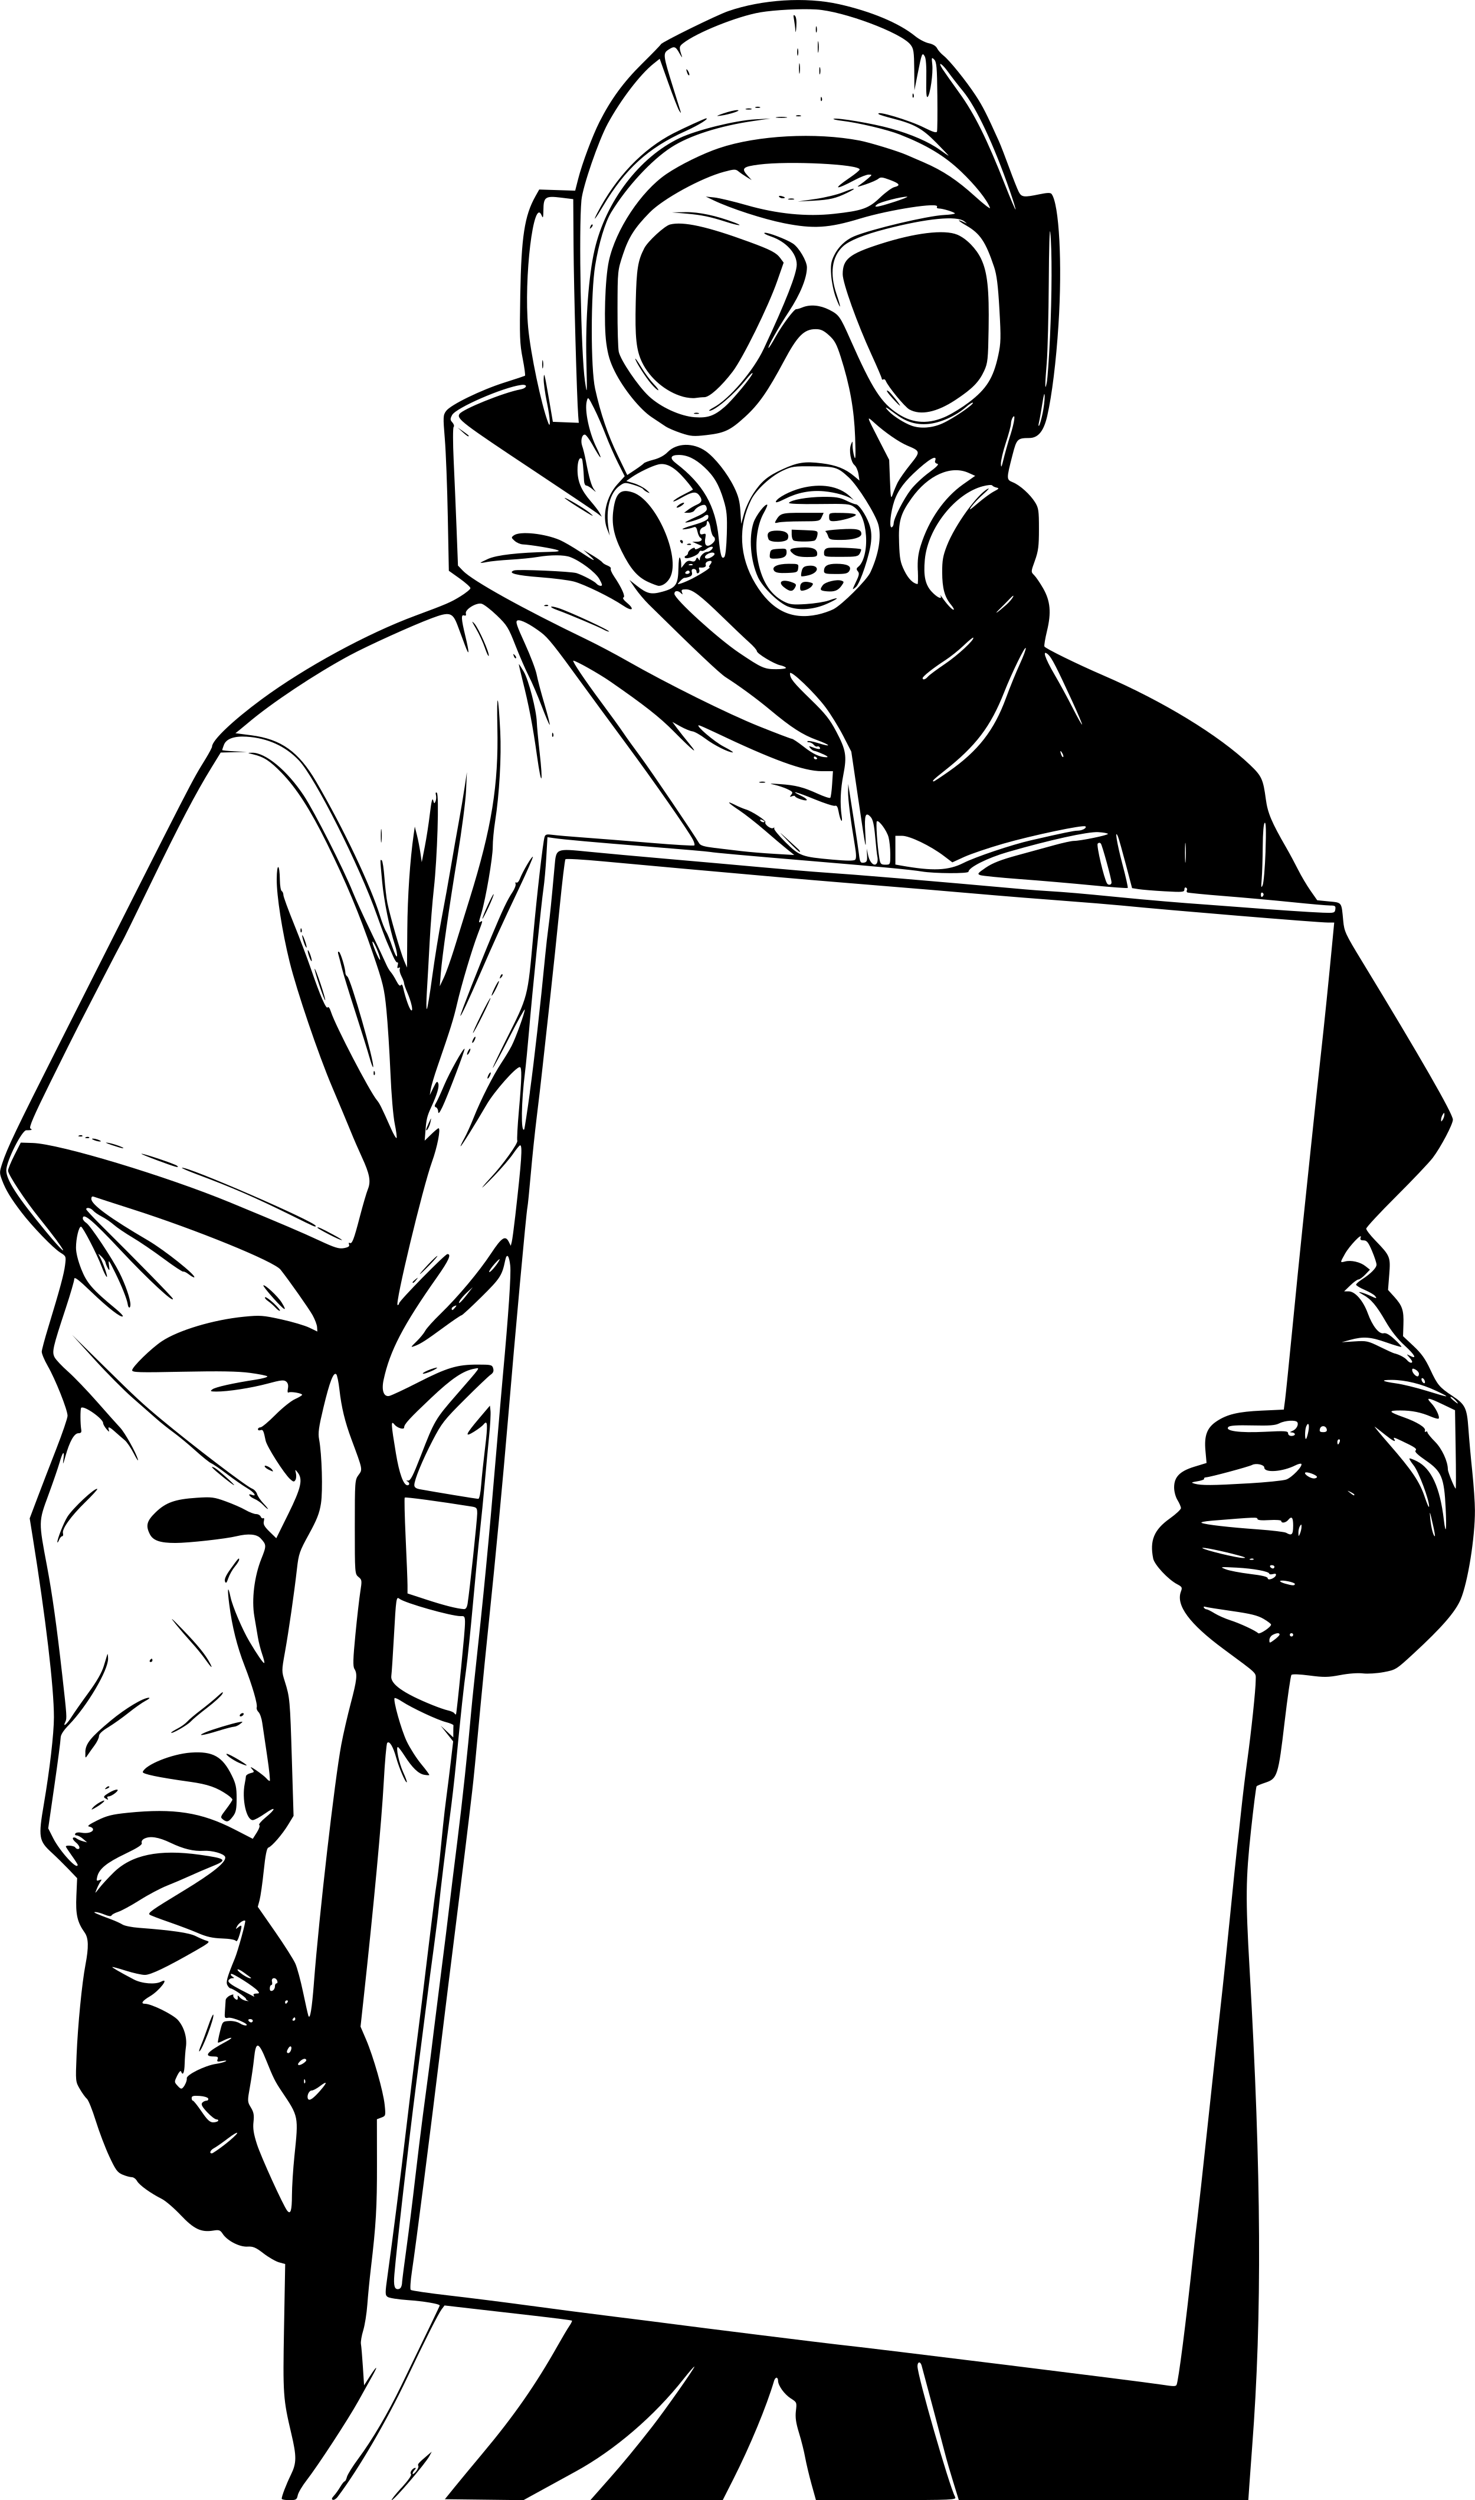 <?xml version="1.0" encoding="UTF-8" standalone="no"?>
<!-- Created with Inkscape (http://www.inkscape.org/) -->

<svg
   width="43.709mm"
   height="74.085mm"
   viewBox="0 0 43.709 74.085"
   version="1.1"
   id="svg835"
   xml:space="preserve"
   inkscape:version="1.2 (dc2aedaf03, 2022-05-15)"
   sodipodi:docname="Hazmat suit man with blank sign.svg"
   xmlns:inkscape="http://www.inkscape.org/namespaces/inkscape"
   xmlns:sodipodi="http://sodipodi.sourceforge.net/DTD/sodipodi-0.dtd"
   xmlns="http://www.w3.org/2000/svg"
   xmlns:svg="http://www.w3.org/2000/svg"
   xmlns:rdf="http://www.w3.org/1999/02/22-rdf-syntax-ns#"
   xmlns:cc="http://creativecommons.org/ns#"
   xmlns:dc="http://purl.org/dc/elements/1.1/"><title
     id="title855">Hazmat suit man with blank sign</title><sodipodi:namedview
     id="namedview837"
     pagecolor="#ffffff"
     bordercolor="#666666"
     borderopacity="1.0"
     inkscape:showpageshadow="2"
     inkscape:pageopacity="0.0"
     inkscape:pagecheckerboard="0"
     inkscape:deskcolor="#d1d1d1"
     inkscape:document-units="mm"
     showgrid="false"
     inkscape:zoom="0.69041105"
     inkscape:cx="346.17059"
     inkscape:cy="474.35509"
     inkscape:window-width="1920"
     inkscape:window-height="991"
     inkscape:window-x="-9"
     inkscape:window-y="-9"
     inkscape:window-maximized="1"
     inkscape:current-layer="layer1" /><defs
     id="defs832" /><g
     inkscape:label="Lager 1"
     inkscape:groupmode="layer"
     id="layer1"
     transform="translate(-13.5,-22.974)"><path
       style="fill:#000000;stroke-width:0.05"
       d="m 21.848,97.013 c 0,-0.077 0.134,-0.426 0.274,-0.712 0.168,-0.345 0.17,-0.537 0.012,-1.209 -0.245,-1.041 -0.253,-1.158 -0.217,-3.158 l 0.034,-1.874 -0.182,-0.05 c -0.1,-0.028 -0.306,-0.146 -0.459,-0.264 -0.233,-0.18 -0.31,-0.212 -0.479,-0.202 -0.235,0.014 -0.597,-0.174 -0.731,-0.378 -0.074,-0.113 -0.108,-0.125 -0.28,-0.097 -0.36,0.058 -0.573,-0.043 -0.965,-0.458 -0.197,-0.208 -0.448,-0.424 -0.559,-0.48 -0.333,-0.167 -0.671,-0.411 -0.736,-0.532 -0.034,-0.062 -0.104,-0.113 -0.156,-0.113 -0.052,0 -0.174,-0.033 -0.271,-0.074 -0.153,-0.064 -0.207,-0.138 -0.395,-0.542 -0.12,-0.257 -0.3,-0.731 -0.4,-1.053 -0.1,-0.322 -0.218,-0.615 -0.261,-0.651 -0.043,-0.036 -0.138,-0.166 -0.209,-0.288 -0.13,-0.222 -0.131,-0.228 -0.099,-0.999 0.037,-0.893 0.159,-2.142 0.264,-2.69 0.099,-0.521 0.092,-0.787 -0.025,-0.952 -0.218,-0.306 -0.27,-0.535 -0.245,-1.087 l 0.023,-0.523 -0.256,-0.268 c -0.141,-0.147 -0.366,-0.368 -0.5,-0.491 -0.381,-0.348 -0.398,-0.455 -0.231,-1.434 0.174,-1.018 0.299,-2.096 0.299,-2.575 -1.79e-4,-0.884 -0.241,-2.927 -0.633,-5.365 l -0.085,-0.529 0.228,-0.604 c 0.125,-0.332 0.378,-0.988 0.561,-1.457 0.183,-0.469 0.333,-0.91 0.333,-0.979 0,-0.175 -0.361,-1.082 -0.586,-1.473 -0.102,-0.177 -0.182,-0.37 -0.179,-0.429 0.004,-0.059 0.088,-0.376 0.189,-0.705 0.347,-1.141 0.469,-1.59 0.502,-1.855 0.033,-0.263 0.031,-0.267 -0.141,-0.374 -0.209,-0.129 -0.83,-0.772 -1.15,-1.191 -0.312,-0.408 -0.465,-0.66 -0.571,-0.941 -0.085,-0.224 -0.085,-0.249 -0.002,-0.504 0.147,-0.454 0.401,-0.985 1.704,-3.568 4.176,-8.276 3.867,-7.673 4.332,-8.438 0.101,-0.166 0.184,-0.324 0.184,-0.35 3.71e-4,-0.186 0.608,-0.766 1.468,-1.401 1.275,-0.941 3.126,-1.948 4.551,-2.476 0.93,-0.345 1.057,-0.399 1.348,-0.58 0.159,-0.099 0.29,-0.206 0.29,-0.238 0,-0.032 -0.144,-0.161 -0.32,-0.287 l -0.32,-0.228 -0.031,-1.602 c -0.017,-0.881 -0.056,-1.917 -0.088,-2.302 -0.054,-0.659 -0.052,-0.707 0.038,-0.831 0.133,-0.183 1.031,-0.621 1.727,-0.842 0.319,-0.101 0.593,-0.192 0.609,-0.201 0.017,-0.009 -0.014,-0.239 -0.067,-0.51 -0.086,-0.439 -0.094,-0.648 -0.071,-1.903 0.031,-1.708 0.127,-2.33 0.444,-2.897 l 0.117,-0.209 0.533,0.017 0.533,0.017 0.09,-0.353 c 0.116,-0.454 0.421,-1.271 0.629,-1.683 0.34,-0.672 0.715,-1.185 1.261,-1.724 0.298,-0.294 0.551,-0.555 0.561,-0.579 0.027,-0.064 1.647,-0.861 1.994,-0.981 1.001,-0.346 2.294,-0.427 3.283,-0.206 0.955,0.214 1.783,0.561 2.256,0.946 0.115,0.094 0.297,0.189 0.403,0.211 0.121,0.025 0.213,0.081 0.247,0.15 0.03,0.06 0.115,0.157 0.189,0.215 0.181,0.142 0.67,0.749 0.957,1.186 0.207,0.315 0.327,0.553 0.688,1.356 0.05,0.111 0.185,0.461 0.301,0.777 0.116,0.317 0.244,0.64 0.284,0.718 0.084,0.162 0.151,0.17 0.613,0.074 0.225,-0.047 0.328,-0.051 0.359,-0.012 0.228,0.29 0.323,2.071 0.206,3.884 -0.07,1.09 -0.193,2.083 -0.332,2.694 -0.103,0.452 -0.268,0.655 -0.532,0.656 -0.352,0.002 -0.375,0.025 -0.496,0.495 -0.186,0.723 -0.186,0.737 0.009,0.817 0.214,0.089 0.511,0.357 0.659,0.594 0.102,0.165 0.114,0.248 0.114,0.789 0,0.511 -0.019,0.656 -0.12,0.938 -0.12,0.331 -0.12,0.334 -0.021,0.432 0.054,0.054 0.173,0.229 0.264,0.387 0.216,0.377 0.247,0.722 0.115,1.266 -0.054,0.222 -0.088,0.428 -0.077,0.458 0.021,0.057 0.964,0.52 1.728,0.85 1.79,0.772 3.44,1.778 4.368,2.662 0.343,0.327 0.387,0.422 0.466,1.015 0.055,0.409 0.167,0.676 0.606,1.437 0.104,0.18 0.262,0.475 0.352,0.655 0.09,0.18 0.254,0.457 0.364,0.615 l 0.201,0.287 0.348,0.034 c 0.392,0.039 0.369,0.007 0.423,0.58 0.029,0.31 0.065,0.388 0.55,1.184 1.735,2.849 2.699,4.529 2.699,4.703 0,0.137 -0.36,0.819 -0.596,1.13 -0.108,0.142 -0.596,0.657 -1.084,1.143 -0.489,0.487 -0.888,0.918 -0.888,0.957 3.72e-4,0.04 0.121,0.197 0.269,0.349 0.442,0.457 0.454,0.487 0.413,1.011 l -0.036,0.455 0.183,0.202 c 0.242,0.267 0.287,0.404 0.273,0.82 l -0.011,0.349 0.308,0.289 c 0.239,0.224 0.352,0.383 0.504,0.71 0.206,0.443 0.269,0.518 0.648,0.769 0.384,0.254 0.434,0.357 0.477,0.974 0.021,0.298 0.072,0.87 0.115,1.272 0.042,0.402 0.078,0.919 0.078,1.15 0.003,0.802 -0.209,2.124 -0.421,2.631 -0.156,0.371 -0.556,0.833 -1.391,1.603 -0.522,0.482 -0.533,0.489 -0.891,0.556 -0.201,0.038 -0.475,0.055 -0.616,0.038 -0.151,-0.018 -0.424,0.002 -0.671,0.049 -0.36,0.068 -0.484,0.07 -0.91,0.014 -0.298,-0.039 -0.51,-0.047 -0.537,-0.019 -0.024,0.025 -0.116,0.658 -0.204,1.406 -0.185,1.577 -0.214,1.669 -0.564,1.785 -0.13,0.043 -0.249,0.092 -0.264,0.107 -0.016,0.016 -0.091,0.605 -0.167,1.31 -0.157,1.456 -0.163,1.993 -0.042,4.098 0.35,6.107 0.373,10.291 0.077,14.159 -0.028,0.36 -0.064,0.865 -0.082,1.121 l -0.032,0.466 H 46.204 41.913 l -0.167,-0.542 c -0.092,-0.298 -0.183,-0.61 -0.204,-0.693 -0.053,-0.214 -0.701,-2.652 -0.733,-2.758 -0.039,-0.126 -0.121,-0.109 -0.121,0.025 7.8e-4,0.285 0.934,3.528 1.116,3.879 0.043,0.083 -0.07,0.088 -2.04,0.088 h -2.085 l -0.13,-0.466 c -0.071,-0.256 -0.156,-0.613 -0.189,-0.793 -0.032,-0.18 -0.114,-0.508 -0.182,-0.728 -0.093,-0.302 -0.115,-0.463 -0.093,-0.655 0.03,-0.249 0.027,-0.257 -0.15,-0.369 -0.192,-0.122 -0.378,-0.382 -0.379,-0.527 -1.01e-4,-0.048 -0.02,-0.088 -0.045,-0.088 -0.024,0 -0.056,0.04 -0.071,0.088 -0.225,0.762 -0.709,1.93 -1.21,2.921 l -0.312,0.616 -1.961,7.43e-4 -1.961,7.43e-4 0.1,-0.113 c 0.055,-0.062 0.265,-0.3 0.467,-0.529 0.389,-0.439 0.77,-0.902 1.256,-1.524 0.384,-0.492 1.281,-1.767 1.258,-1.79 -0.009,-0.009 -0.151,0.152 -0.314,0.359 -0.871,1.106 -2.05,2.118 -3.203,2.749 -0.18,0.099 -0.429,0.235 -0.554,0.304 -0.125,0.068 -0.399,0.219 -0.611,0.335 l -0.384,0.211 -1.164,-0.014 -1.164,-0.014 0.289,-0.357 c 0.159,-0.196 0.525,-0.638 0.813,-0.982 0.937,-1.118 1.584,-2.045 2.246,-3.22 0.133,-0.236 0.285,-0.492 0.339,-0.571 0.054,-0.078 0.089,-0.151 0.078,-0.162 -0.011,-0.011 -0.528,-0.077 -1.15,-0.148 -0.622,-0.071 -1.467,-0.168 -1.878,-0.215 l -0.747,-0.086 -0.085,0.113 c -0.1,0.133 -0.506,0.937 -1.021,2.025 -0.612,1.291 -1.436,2.704 -2.063,3.536 -0.044,0.058 -0.107,0.096 -0.141,0.085 -0.043,-0.014 -0.033,-0.051 0.031,-0.12 0.051,-0.055 0.136,-0.174 0.189,-0.264 0.053,-0.09 0.112,-0.164 0.131,-0.164 0.019,0 0.049,-0.059 0.067,-0.131 0.018,-0.072 0.17,-0.316 0.338,-0.542 0.408,-0.549 0.871,-1.335 1.268,-2.155 0.89,-1.838 1.143,-2.365 1.143,-2.382 0,-0.047 -0.48,-0.129 -0.945,-0.16 -0.284,-0.019 -0.553,-0.062 -0.599,-0.095 -0.076,-0.055 -0.076,-0.106 0.002,-0.66 0.152,-1.093 0.375,-2.847 0.559,-4.404 0.1,-0.845 0.214,-1.786 0.254,-2.091 0.099,-0.756 0.296,-2.347 0.451,-3.652 0.071,-0.596 0.152,-1.23 0.181,-1.409 0.029,-0.18 0.074,-0.542 0.101,-0.806 0.027,-0.264 0.069,-0.684 0.094,-0.933 0.025,-0.249 0.07,-0.635 0.1,-0.856 0.03,-0.222 0.088,-0.683 0.128,-1.026 l 0.073,-0.623 -0.185,-0.233 -0.185,-0.233 0.187,0.174 0.187,0.174 V 74.297 c 0,-0.089 0.002,-0.178 0.004,-0.199 0.002,-0.021 -0.099,-0.064 -0.224,-0.096 -0.255,-0.065 -1.013,-0.421 -1.304,-0.612 -0.104,-0.069 -0.201,-0.113 -0.215,-0.1 -0.053,0.053 0.195,0.94 0.36,1.286 0.096,0.2 0.289,0.502 0.429,0.671 0.14,0.169 0.247,0.314 0.238,0.324 -0.01,0.009 -0.079,0.005 -0.155,-0.009 -0.169,-0.032 -0.351,-0.209 -0.574,-0.557 -0.093,-0.145 -0.184,-0.264 -0.202,-0.264 -0.066,0 0.035,0.478 0.158,0.747 0.07,0.152 0.118,0.285 0.107,0.296 -0.033,0.033 -0.228,-0.418 -0.314,-0.727 -0.092,-0.332 -0.201,-0.511 -0.266,-0.439 -0.024,0.026 -0.07,0.546 -0.103,1.156 -0.063,1.162 -0.298,3.681 -0.603,6.472 l -0.085,0.78 0.163,0.379 c 0.218,0.509 0.511,1.536 0.552,1.939 0.033,0.319 0.03,0.328 -0.098,0.376 l -0.132,0.05 0.002,1.324 c 0.002,1.28 -0.028,1.804 -0.18,3.087 -0.039,0.332 -0.087,0.82 -0.106,1.083 -0.019,0.263 -0.074,0.607 -0.122,0.765 -0.048,0.157 -0.079,0.339 -0.067,0.403 0.012,0.064 0.037,0.366 0.057,0.67 l 0.036,0.553 0.169,-0.264 c 0.218,-0.341 0.259,-0.34 0.067,7.43e-4 -0.082,0.145 -0.263,0.471 -0.403,0.723 -0.293,0.531 -1.203,1.925 -1.537,2.355 -0.126,0.162 -0.244,0.36 -0.261,0.441 -0.029,0.134 -0.05,0.146 -0.255,0.146 -0.122,0 -0.223,-0.02 -0.223,-0.044 z M 48.365,93.64 c 0.053,-0.087 0.282,-1.867 0.483,-3.762 0.032,-0.305 0.09,-0.803 0.128,-1.108 0.038,-0.305 0.173,-1.529 0.3,-2.72 0.127,-1.191 0.298,-2.767 0.381,-3.501 0.083,-0.734 0.218,-2.026 0.301,-2.871 0.083,-0.845 0.173,-1.718 0.199,-1.939 0.026,-0.222 0.084,-0.743 0.128,-1.159 0.044,-0.416 0.123,-1.062 0.175,-1.436 0.118,-0.849 0.251,-2.111 0.251,-2.389 0,-0.233 0.088,-0.148 -0.957,-0.921 -1.009,-0.746 -1.414,-1.294 -1.259,-1.702 0.045,-0.118 0.034,-0.139 -0.114,-0.217 -0.267,-0.14 -0.672,-0.575 -0.709,-0.762 -0.106,-0.532 0.025,-0.85 0.489,-1.181 0.184,-0.131 0.334,-0.271 0.334,-0.31 0,-0.039 -0.045,-0.146 -0.101,-0.237 -0.058,-0.095 -0.101,-0.254 -0.101,-0.375 -3.71e-4,-0.313 0.168,-0.485 0.607,-0.618 l 0.354,-0.108 -0.033,-0.368 c -0.041,-0.448 0.049,-0.682 0.335,-0.87 0.31,-0.205 0.634,-0.282 1.332,-0.314 l 0.655,-0.03 0.037,-0.277 c 0.02,-0.152 0.117,-1.104 0.216,-2.116 0.098,-1.011 0.234,-2.36 0.301,-2.997 0.067,-0.637 0.181,-1.725 0.253,-2.418 0.072,-0.693 0.197,-1.86 0.278,-2.594 0.126,-1.136 0.236,-2.216 0.379,-3.715 l 0.03,-0.315 h -0.187 c -0.292,0 -4.771,-0.37 -6.118,-0.505 -0.263,-0.026 -1.079,-0.093 -1.813,-0.148 -0.734,-0.055 -1.596,-0.124 -1.914,-0.152 -0.618,-0.056 -2.997,-0.255 -4.534,-0.379 -0.513,-0.042 -1.317,-0.109 -1.788,-0.151 -1.838,-0.162 -4.281,-0.381 -5.312,-0.478 -0.594,-0.056 -1.096,-0.084 -1.115,-0.063 -0.019,0.021 -0.095,0.65 -0.169,1.398 -0.074,0.748 -0.202,1.972 -0.285,2.72 -0.083,0.748 -0.183,1.66 -0.223,2.027 -0.039,0.367 -0.117,1.035 -0.173,1.486 -0.056,0.451 -0.136,1.216 -0.178,1.701 -0.042,0.485 -0.087,0.927 -0.099,0.982 -0.035,0.159 -0.359,3.696 -0.579,6.322 -0.137,1.633 -0.377,4.184 -0.554,5.869 -0.081,0.776 -0.194,1.909 -0.251,2.519 -0.164,1.764 -0.206,2.191 -0.256,2.619 -0.109,0.938 -0.316,2.626 -0.506,4.131 -0.112,0.887 -0.292,2.337 -0.4,3.224 -0.346,2.847 -0.755,6.034 -0.877,6.85 -0.042,0.277 -0.057,0.521 -0.035,0.544 0.022,0.022 0.526,0.096 1.119,0.164 0.593,0.068 1.668,0.203 2.388,0.301 0.72,0.098 1.854,0.245 2.519,0.327 0.665,0.082 1.47,0.184 1.788,0.226 0.776,0.103 4.487,0.564 4.836,0.601 1.042,0.11 8.946,1.088 9.596,1.188 0.36,0.055 0.419,0.056 0.448,0.009 z M 25.414,90.608 c 0.008,-0.097 0.069,-0.573 0.136,-1.057 0.067,-0.485 0.18,-1.392 0.251,-2.015 0.072,-0.623 0.176,-1.473 0.231,-1.889 0.162,-1.203 0.235,-1.768 0.319,-2.468 0.044,-0.36 0.148,-1.188 0.231,-1.839 0.084,-0.651 0.185,-1.467 0.225,-1.813 0.04,-0.346 0.152,-1.253 0.248,-2.015 0.148,-1.181 0.306,-2.662 0.411,-3.854 0.015,-0.166 0.047,-0.495 0.073,-0.73 0.318,-2.941 0.427,-4.074 0.68,-7.078 0.07,-0.831 0.15,-1.761 0.178,-2.065 0.173,-1.885 0.252,-3.057 0.223,-3.312 -0.035,-0.309 -0.103,-0.378 -0.15,-0.151 -0.092,0.447 -0.148,0.532 -0.699,1.077 -0.305,0.301 -0.572,0.548 -0.594,0.548 -0.022,0 -0.25,0.154 -0.506,0.342 -0.556,0.408 -0.699,0.5 -0.882,0.569 -0.129,0.048 -0.126,0.04 0.054,-0.136 0.106,-0.103 0.223,-0.246 0.26,-0.318 0.037,-0.071 0.243,-0.3 0.457,-0.507 0.521,-0.507 1.131,-1.235 1.496,-1.788 0.311,-0.471 0.42,-0.541 0.522,-0.337 l 0.058,0.117 0.03,-0.12 c 0.017,-0.066 0.063,-0.413 0.104,-0.772 0.187,-1.644 0.217,-2.089 0.143,-2.086 -0.021,7.43e-4 -0.114,0.113 -0.207,0.25 -0.093,0.137 -0.35,0.437 -0.572,0.666 -0.222,0.229 -0.374,0.376 -0.338,0.325 0.036,-0.051 0.154,-0.187 0.263,-0.302 0.333,-0.355 0.798,-1.002 0.77,-1.074 -0.014,-0.037 0.007,-0.436 0.047,-0.886 0.086,-0.963 0.093,-1.297 0.027,-1.297 -0.119,0 -0.752,0.716 -0.982,1.11 -0.354,0.608 -0.756,1.252 -0.772,1.236 -0.007,-0.007 0.042,-0.113 0.11,-0.235 0.068,-0.122 0.192,-0.397 0.277,-0.612 0.206,-0.521 0.577,-1.254 0.82,-1.621 0.109,-0.164 0.246,-0.391 0.304,-0.504 0.124,-0.241 0.391,-0.98 0.391,-1.08 0,-0.038 -0.21,0.339 -0.466,0.839 -0.256,0.5 -0.473,0.902 -0.482,0.893 -0.009,-0.009 0.168,-0.382 0.393,-0.831 0.661,-1.319 0.638,-1.234 0.806,-3.099 0.109,-1.207 0.286,-2.754 0.335,-2.914 0.024,-0.078 0.063,-0.088 0.237,-0.064 0.115,0.016 0.538,0.052 0.94,0.081 0.402,0.029 1.293,0.1 1.981,0.157 0.688,0.058 1.264,0.092 1.28,0.075 0.017,-0.017 -0.002,-0.093 -0.041,-0.169 -0.136,-0.265 -1.142,-1.708 -2.011,-2.884 -0.481,-0.651 -1.055,-1.433 -1.276,-1.738 -0.805,-1.111 -1.006,-1.363 -1.211,-1.517 -0.326,-0.246 -0.612,-0.392 -0.7,-0.358 -0.067,0.026 -0.033,0.135 0.219,0.686 0.164,0.36 0.322,0.774 0.349,0.92 0.028,0.146 0.13,0.535 0.228,0.865 0.098,0.33 0.169,0.61 0.158,0.621 -0.011,0.011 -0.117,-0.235 -0.236,-0.548 -0.119,-0.312 -0.292,-0.715 -0.384,-0.895 -0.093,-0.18 -0.27,-0.588 -0.395,-0.907 -0.209,-0.535 -0.252,-0.603 -0.554,-0.893 -0.18,-0.173 -0.382,-0.327 -0.449,-0.344 -0.159,-0.04 -0.496,0.169 -0.467,0.289 0.014,0.056 -0.003,0.075 -0.049,0.058 -0.096,-0.037 -0.09,0.097 0.031,0.598 0.131,0.545 0.125,0.645 -0.015,0.268 -0.062,-0.166 -0.156,-0.42 -0.21,-0.564 -0.148,-0.395 -0.235,-0.42 -0.769,-0.22 -0.58,0.217 -1.892,0.812 -2.43,1.101 -1.016,0.546 -2.327,1.418 -3.02,2.008 -0.07,0.06 -0.182,0.152 -0.247,0.204 l -0.119,0.095 0.472,0.061 c 0.882,0.115 1.4,0.485 1.918,1.369 0.81,1.385 1.621,3.092 1.897,3.99 0.057,0.186 0.136,0.39 0.176,0.453 0.04,0.063 0.125,0.273 0.19,0.467 0.065,0.194 0.125,0.313 0.135,0.264 0.01,-0.049 -0.018,-0.196 -0.061,-0.327 -0.16,-0.487 -0.327,-1.314 -0.379,-1.876 -0.065,-0.698 -0.064,-0.667 -0.011,-0.634 0.024,0.015 0.059,0.248 0.079,0.519 0.02,0.271 0.059,0.606 0.087,0.744 0.077,0.381 0.391,1.466 0.492,1.704 l 0.089,0.21 0.009,-1.133 c 0.008,-0.986 0.081,-2.058 0.19,-2.819 l 0.032,-0.225 0.063,0.25 c 0.035,0.138 0.081,0.375 0.103,0.527 l 0.04,0.277 0.089,-0.453 c 0.049,-0.249 0.118,-0.691 0.152,-0.982 0.042,-0.355 0.074,-0.487 0.096,-0.403 0.028,0.108 0.038,0.113 0.071,0.036 0.021,-0.049 0.026,-0.134 0.012,-0.189 -0.016,-0.062 -0.006,-0.088 0.027,-0.067 0.072,0.045 0.013,1.948 -0.088,2.839 -0.042,0.374 -0.099,1.088 -0.125,1.587 -0.026,0.499 -0.063,1.156 -0.082,1.461 -0.019,0.305 -0.019,0.54 -1.52e-4,0.523 0.018,-0.017 0.09,-0.448 0.158,-0.957 0.069,-0.51 0.194,-1.289 0.279,-1.732 0.085,-0.443 0.209,-1.135 0.277,-1.536 0.068,-0.402 0.171,-0.991 0.23,-1.31 0.059,-0.319 0.137,-0.783 0.174,-1.033 l 0.068,-0.453 -0.025,0.554 c -0.014,0.305 -0.126,1.166 -0.249,1.914 -0.256,1.553 -0.455,2.95 -0.5,3.501 l -0.03,0.378 0.122,-0.259 c 0.067,-0.142 0.204,-0.528 0.306,-0.856 0.101,-0.329 0.307,-0.994 0.458,-1.479 0.653,-2.1 0.859,-3.373 0.821,-5.082 -0.024,-1.112 0.026,-1.041 0.085,0.12 0.038,0.744 -0.026,1.869 -0.152,2.67 -0.039,0.249 -0.071,0.589 -0.07,0.756 0.001,0.314 -0.206,1.527 -0.335,1.96 -0.088,0.296 -0.088,0.296 -0.024,0.256 0.07,-0.043 0.067,-0.031 -0.081,0.359 -0.178,0.469 -0.485,1.5 -0.62,2.084 -0.105,0.452 -0.191,0.728 -0.583,1.864 -0.091,0.263 -0.178,0.558 -0.194,0.655 l -0.029,0.176 0.108,-0.222 c 0.09,-0.185 0.114,-0.206 0.143,-0.126 0.035,0.096 -0.032,0.322 -0.206,0.7 -0.125,0.272 -0.147,0.36 -0.173,0.704 l -0.023,0.294 0.189,-0.184 c 0.104,-0.101 0.203,-0.184 0.221,-0.184 0.073,0 -0.036,0.561 -0.193,0.994 -0.274,0.759 -1.111,4.245 -1.019,4.245 0.023,0 0.043,-0.022 0.043,-0.05 0,-0.073 1.362,-1.461 1.434,-1.461 0.124,0 0.037,0.193 -0.307,0.682 -1.006,1.427 -1.401,2.185 -1.585,3.044 -0.067,0.31 0.002,0.51 0.164,0.479 0.063,-0.012 0.448,-0.192 0.855,-0.4 0.861,-0.44 1.161,-0.53 1.76,-0.53 0.41,0 0.439,0.007 0.468,0.113 0.023,0.082 0.001,0.134 -0.078,0.189 -0.06,0.042 -0.406,0.371 -0.768,0.733 -0.609,0.607 -0.681,0.7 -0.949,1.215 -0.305,0.588 -0.542,1.165 -0.542,1.321 0,0.065 0.049,0.102 0.164,0.123 0.442,0.081 1.682,0.285 1.73,0.285 0.033,1.53e-4 0.068,-0.165 0.087,-0.415 0.017,-0.229 0.07,-0.727 0.117,-1.108 0.084,-0.687 0.074,-0.834 -0.046,-0.682 -0.034,0.043 -0.162,0.141 -0.284,0.216 -0.292,0.18 -0.253,0.082 0.158,-0.403 l 0.315,-0.371 0.017,0.159 c 0.009,0.088 -0.009,0.42 -0.041,0.739 -0.032,0.319 -0.089,0.931 -0.127,1.361 -0.038,0.429 -0.104,1.098 -0.147,1.486 -0.043,0.388 -0.136,1.351 -0.207,2.141 -0.071,0.79 -0.16,1.651 -0.198,1.914 -0.069,0.482 -0.156,1.289 -0.305,2.821 -0.044,0.457 -0.124,1.149 -0.177,1.536 -0.127,0.927 -0.285,2.228 -0.326,2.67 -0.018,0.194 -0.087,0.749 -0.153,1.234 -0.067,0.485 -0.156,1.165 -0.199,1.511 -0.043,0.346 -0.189,1.491 -0.325,2.544 -0.218,1.688 -0.576,4.818 -0.644,5.628 -0.029,0.34 0.005,0.456 0.126,0.433 0.06,-0.011 0.093,-0.072 0.103,-0.193 z m 0.615,-26.937 c 0,-0.021 0.105,-0.076 0.233,-0.123 0.128,-0.046 0.213,-0.064 0.189,-0.04 -0.07,0.07 -0.422,0.205 -0.422,0.163 z m -0.302,-2.702 c 0,-0.01 0.04,-0.05 0.088,-0.088 0.08,-0.063 0.082,-0.061 0.019,0.019 -0.066,0.084 -0.107,0.111 -0.107,0.069 z m 0.433,-0.497 c 0.135,-0.145 0.268,-0.273 0.297,-0.283 0.028,-0.01 -0.073,0.109 -0.224,0.264 -0.348,0.357 -0.399,0.37 -0.073,0.019 z m -0.03,-4.027 c 0,-0.016 0.035,-0.106 0.078,-0.199 0.078,-0.169 0.078,-0.169 0.047,-0.018 -0.027,0.131 -0.125,0.301 -0.125,0.217 z m 0.356,-0.528 c -0.002,-0.06 -0.031,-0.119 -0.066,-0.132 -0.05,-0.018 -0.049,-0.047 0.004,-0.136 0.037,-0.062 0.144,-0.295 0.237,-0.516 0.161,-0.382 0.573,-1.117 0.606,-1.083 0.022,0.022 -0.511,1.422 -0.657,1.725 -0.084,0.175 -0.122,0.218 -0.125,0.143 z m 1.459,-0.999 c 0,-0.028 0.022,-0.084 0.049,-0.126 0.027,-0.042 0.049,-0.053 0.049,-0.025 0,0.028 -0.022,0.084 -0.049,0.126 -0.027,0.042 -0.049,0.053 -0.049,0.025 z m -0.604,-0.705 c 0,-0.028 0.022,-0.084 0.049,-0.126 0.027,-0.042 0.049,-0.053 0.049,-0.025 0,0.028 -0.022,0.084 -0.049,0.126 -0.027,0.042 -0.049,0.053 -0.049,0.025 z m 0.151,-0.353 c 0,-0.028 0.022,-0.084 0.049,-0.126 0.027,-0.042 0.049,-0.053 0.049,-0.025 0,0.028 -0.022,0.084 -0.049,0.126 -0.027,0.042 -0.049,0.053 -0.049,0.025 z m 0.261,-0.804 c 0.144,-0.29 0.27,-0.519 0.28,-0.509 0.022,0.022 -0.484,1.036 -0.517,1.036 -0.013,0 0.093,-0.237 0.238,-0.527 z m -0.611,0.016 c -0.005,-0.044 0.572,-1.516 0.926,-2.36 0.334,-0.797 0.464,-1.07 0.621,-1.307 0.063,-0.095 0.103,-0.204 0.089,-0.242 -0.014,-0.038 -0.004,-0.055 0.024,-0.038 0.027,0.017 0.074,-0.033 0.104,-0.111 0.08,-0.21 0.356,-0.68 0.384,-0.653 0.013,0.013 -0.179,0.451 -0.427,0.973 -0.488,1.028 -0.704,1.501 -1.143,2.51 -0.341,0.784 -0.57,1.271 -0.576,1.227 z m 1.014,-0.822 c 0.06,-0.124 0.118,-0.217 0.129,-0.206 0.023,0.023 -0.181,0.432 -0.215,0.432 -0.013,0 0.026,-0.102 0.086,-0.226 z m 0.169,-0.343 c 0.019,-0.05 0.047,-0.078 0.063,-0.062 0.016,0.016 3.3e-5,0.056 -0.034,0.09 -0.05,0.049 -0.056,0.044 -0.028,-0.028 z M 27.796,50.196 c -0.006,-0.057 0.31,-0.749 0.332,-0.726 0.011,0.011 -0.059,0.187 -0.154,0.392 -0.096,0.205 -0.176,0.355 -0.178,0.335 z M 24.785,47.74 c 0,-0.18 0.009,-0.254 0.02,-0.164 0.011,0.09 0.011,0.237 0,0.327 -0.011,0.09 -0.02,0.016 -0.02,-0.164 z m 4.628,-2.368 c -0.125,-0.893 -0.244,-1.514 -0.432,-2.254 -0.065,-0.256 -0.112,-0.466 -0.105,-0.466 0.007,0 0.073,0.101 0.145,0.224 0.143,0.243 0.374,1.138 0.386,1.494 0.004,0.122 0.041,0.518 0.082,0.88 0.111,0.986 0.057,1.073 -0.076,0.122 z m 0.448,-0.634 c 0.002,-0.059 0.014,-0.071 0.03,-0.03 0.015,0.036 0.013,0.08 -0.004,0.097 -0.017,0.017 -0.029,-0.013 -0.026,-0.066 z m -1.134,-2.323 c -0.027,-0.072 -0.022,-0.078 0.028,-0.028 0.034,0.034 0.05,0.075 0.034,0.09 -0.016,0.016 -0.044,-0.012 -0.063,-0.062 z m -0.859,-0.247 c -0.054,-0.159 -0.173,-0.416 -0.264,-0.57 -0.127,-0.215 -0.137,-0.249 -0.046,-0.147 0.128,0.143 0.452,0.874 0.425,0.957 -0.009,0.027 -0.061,-0.08 -0.115,-0.239 z m -5.717,45.857 c 7.43e-4,-0.255 0.034,-0.78 0.074,-1.168 0.123,-1.185 0.127,-1.163 -0.378,-1.914 -0.194,-0.288 -0.249,-0.398 -0.453,-0.907 -0.231,-0.575 -0.313,-0.592 -0.365,-0.076 -0.021,0.208 -0.075,0.582 -0.12,0.832 -0.08,0.446 -0.079,0.458 0.025,0.629 0.085,0.14 0.1,0.225 0.078,0.427 -0.022,0.192 0.003,0.351 0.101,0.659 0.119,0.372 0.781,1.826 0.898,1.973 0.1,0.125 0.139,-0.003 0.14,-0.456 z m -1.987,-1.508 c 0.188,-0.145 0.352,-0.297 0.365,-0.336 0.013,-0.039 -0.11,0.031 -0.273,0.156 -0.163,0.125 -0.348,0.254 -0.41,0.287 -0.112,0.059 -0.155,0.157 -0.068,0.157 0.025,0 0.199,-0.119 0.387,-0.264 z m -0.201,-0.699 c 0.015,-0.024 -0.007,-0.044 -0.049,-0.044 -0.042,0 -0.166,-0.096 -0.276,-0.214 -0.147,-0.157 -0.186,-0.23 -0.147,-0.277 0.029,-0.035 0.086,-0.063 0.126,-0.063 0.04,0 0.064,-0.028 0.053,-0.063 -0.012,-0.035 -0.125,-0.07 -0.256,-0.078 -0.186,-0.012 -0.235,0.001 -0.235,0.063 0,0.043 0.017,0.078 0.038,0.078 0.021,0 0.136,0.145 0.256,0.321 0.168,0.247 0.246,0.321 0.341,0.321 0.068,0 0.135,-0.02 0.15,-0.044 z m 3.035,-0.907 c 0.208,-0.239 0.203,-0.29 -0.013,-0.125 -0.095,0.073 -0.207,0.132 -0.248,0.132 -0.084,0 -0.157,0.172 -0.107,0.252 0.041,0.066 0.158,-0.017 0.369,-0.259 z m -4.023,-0.157 c 0.04,-0.062 0.067,-0.151 0.06,-0.197 -0.016,-0.103 0.539,-0.378 0.859,-0.426 0.119,-0.018 0.25,-0.052 0.291,-0.076 0.046,-0.026 0.007,-0.03 -0.097,-0.01 -0.147,0.028 -0.167,0.02 -0.14,-0.051 0.025,-0.066 0.002,-0.084 -0.115,-0.084 -0.316,0 -0.199,-0.139 0.381,-0.449 0.108,-0.058 0.167,-0.105 0.131,-0.105 -0.036,0 -0.134,0.036 -0.218,0.079 -0.084,0.044 -0.16,0.072 -0.169,0.063 -0.009,-0.009 0.018,-0.154 0.06,-0.322 0.075,-0.305 0.075,-0.305 0.271,-0.317 0.114,-0.007 0.248,0.023 0.321,0.071 0.069,0.045 0.155,0.071 0.19,0.058 0.099,-0.037 -0.409,-0.25 -0.538,-0.225 -0.106,0.02 -0.112,0.007 -0.096,-0.209 0.009,-0.127 0.019,-0.268 0.021,-0.313 0.003,-0.045 0.061,-0.107 0.13,-0.139 0.069,-0.031 0.113,-0.037 0.098,-0.012 -0.015,0.025 0.006,0.073 0.047,0.107 0.071,0.059 0.095,0.036 0.08,-0.076 -0.004,-0.028 0.023,-0.012 0.06,0.034 0.037,0.047 0.122,0.094 0.19,0.106 0.068,0.012 0.094,0.012 0.06,-7.43e-4 -0.035,-0.012 -0.063,-0.039 -0.063,-0.059 0,-0.044 -0.391,-0.308 -0.456,-0.308 -0.024,0 -0.067,-0.042 -0.094,-0.094 -0.05,-0.094 -0.013,-0.228 0.222,-0.8 0.089,-0.218 0.328,-1.084 0.305,-1.11 -0.034,-0.038 -0.188,0.064 -0.238,0.158 -0.052,0.097 -0.049,0.101 0.028,0.037 0.119,-0.098 0.126,-0.065 0.044,0.216 -0.043,0.148 -0.087,0.223 -0.109,0.186 -0.022,-0.036 -0.188,-0.066 -0.411,-0.073 -0.278,-0.01 -0.457,-0.049 -0.701,-0.155 -0.18,-0.078 -0.572,-0.227 -0.87,-0.33 -0.299,-0.103 -0.558,-0.203 -0.576,-0.221 -0.054,-0.054 0.066,-0.138 0.993,-0.7 0.893,-0.541 1.298,-0.87 1.244,-1.013 -0.036,-0.095 -0.387,-0.193 -0.632,-0.178 -0.297,0.019 -0.604,-0.055 -0.983,-0.237 -0.361,-0.173 -0.616,-0.212 -0.788,-0.119 -0.054,0.029 -0.083,0.083 -0.067,0.124 0.02,0.053 -0.114,0.141 -0.493,0.323 -0.547,0.262 -0.768,0.442 -0.825,0.674 -0.03,0.121 -0.022,0.135 0.059,0.104 0.075,-0.028 0.083,-0.021 0.041,0.037 -0.029,0.04 -0.081,0.14 -0.115,0.224 -0.061,0.149 -0.061,0.149 0.074,-0.025 0.075,-0.097 0.263,-0.302 0.418,-0.455 0.538,-0.534 1.351,-0.703 2.564,-0.533 0.797,0.112 0.838,0.153 0.349,0.349 -0.173,0.069 -0.462,0.194 -0.642,0.276 -0.18,0.082 -0.486,0.213 -0.68,0.29 -0.194,0.077 -0.557,0.269 -0.806,0.427 -0.249,0.158 -0.537,0.314 -0.639,0.348 -0.102,0.033 -0.193,0.083 -0.202,0.111 -0.01,0.03 -0.091,0.019 -0.203,-0.028 -0.103,-0.043 -0.227,-0.077 -0.276,-0.076 -0.086,0.002 0.008,0.045 0.48,0.221 0.119,0.044 0.267,0.112 0.327,0.15 0.061,0.038 0.28,0.082 0.488,0.097 0.991,0.075 1.492,0.148 1.687,0.248 0.111,0.057 0.257,0.118 0.323,0.136 0.106,0.028 0.066,0.064 -0.327,0.289 -0.88,0.503 -1.337,0.722 -1.509,0.722 -0.093,0 -0.345,-0.056 -0.56,-0.124 -0.215,-0.068 -0.397,-0.118 -0.404,-0.11 -0.014,0.014 0.217,0.148 0.635,0.368 0.239,0.126 0.64,0.158 0.813,0.065 0.262,-0.14 -0.053,0.27 -0.334,0.435 -0.228,0.134 -0.286,0.222 -0.144,0.222 0.188,0 0.831,0.318 0.975,0.482 0.182,0.208 0.275,0.522 0.235,0.799 -0.016,0.113 -0.033,0.335 -0.037,0.495 -0.007,0.271 -0.055,0.372 -0.107,0.227 -0.012,-0.035 -0.064,0.022 -0.114,0.125 -0.088,0.182 -0.088,0.191 0.001,0.29 0.116,0.129 0.137,0.127 0.226,-0.012 z m 0.485,-1.184 c 0.045,-0.104 0.138,-0.355 0.208,-0.557 0.069,-0.202 0.137,-0.357 0.151,-0.343 0.054,0.054 -0.34,1.089 -0.415,1.089 -0.014,0 0.012,-0.085 0.057,-0.189 z m 3.078,1.036 c -0.016,-0.04 -0.028,-0.028 -0.03,0.03 -0.002,0.053 0.01,0.083 0.026,0.066 0.017,-0.017 0.019,-0.06 0.004,-0.097 z m -0.019,-0.516 c 0.064,-0.049 0.074,-0.08 0.033,-0.105 -0.032,-0.02 -0.107,0.012 -0.165,0.071 -0.124,0.124 -0.021,0.151 0.133,0.035 z m -0.398,-0.363 c 0.042,-0.11 -0.014,-0.161 -0.073,-0.067 -0.06,0.094 -0.061,0.15 -0.003,0.15 0.025,0 0.059,-0.037 0.077,-0.083 z M 20.991,82.851 c 0,-0.028 -0.035,-0.05 -0.079,-0.05 -0.043,0 -0.065,0.023 -0.047,0.05 0.017,0.028 0.052,0.05 0.079,0.05 0.026,0 0.047,-0.023 0.047,-0.05 z m 1.259,-0.05 c 0,-0.028 -0.01,-0.05 -0.022,-0.05 -0.012,0 -0.036,0.023 -0.053,0.05 -0.017,0.028 -0.007,0.05 0.022,0.05 0.029,0 0.053,-0.023 0.053,-0.05 z m 0.553,-1.083 c 0.153,-1.99 0.615,-6.005 0.811,-7.052 0.057,-0.305 0.182,-0.849 0.277,-1.209 0.187,-0.709 0.206,-0.881 0.112,-1.031 -0.048,-0.077 -0.042,-0.29 0.029,-1.019 0.049,-0.507 0.115,-1.078 0.145,-1.27 0.052,-0.33 0.05,-0.352 -0.054,-0.436 -0.107,-0.087 -0.109,-0.113 -0.109,-1.48 0,-1.353 0.003,-1.396 0.11,-1.541 0.125,-0.168 0.128,-0.149 -0.209,-1.056 -0.194,-0.521 -0.297,-0.947 -0.357,-1.479 -0.025,-0.221 -0.067,-0.424 -0.093,-0.45 -0.08,-0.08 -0.197,0.221 -0.379,0.981 -0.141,0.588 -0.165,0.763 -0.13,0.948 0.082,0.437 0.114,1.525 0.055,1.901 -0.045,0.288 -0.12,0.479 -0.357,0.91 -0.278,0.505 -0.304,0.581 -0.354,1.021 -0.082,0.724 -0.245,1.855 -0.357,2.477 -0.099,0.552 -0.099,0.561 -0.003,0.865 0.148,0.47 0.155,0.544 0.209,2.321 l 0.05,1.661 -0.16,0.263 c -0.176,0.29 -0.482,0.643 -0.587,0.678 -0.047,0.015 -0.089,0.228 -0.137,0.69 -0.038,0.367 -0.094,0.757 -0.123,0.866 l -0.053,0.198 0.507,0.729 c 0.279,0.401 0.551,0.83 0.606,0.954 0.055,0.124 0.158,0.505 0.229,0.847 0.071,0.342 0.142,0.656 0.157,0.698 0.049,0.134 0.104,-0.194 0.165,-0.982 z m -0.78,0.579 c 0.017,-0.028 0.007,-0.05 -0.022,-0.05 -0.029,0 -0.053,0.023 -0.053,0.05 0,0.028 0.01,0.05 0.022,0.05 0.012,0 0.036,-0.023 0.053,-0.05 z m -1.008,-0.202 c -0.017,-0.028 0.018,-0.05 0.079,-0.05 0.092,0 0.1,-0.012 0.047,-0.076 -0.104,-0.126 -0.758,-0.542 -0.794,-0.506 -0.018,0.018 -1.89e-4,0.055 0.041,0.08 0.063,0.04 0.062,0.047 -0.009,0.048 -0.046,7.43e-4 -0.095,0.032 -0.11,0.071 -0.018,0.048 0.095,0.133 0.36,0.27 0.213,0.11 0.394,0.203 0.402,0.207 0.009,0.004 0.002,-0.016 -0.016,-0.044 z M 21.646,81.838 c 0,-0.052 0.022,-0.095 0.049,-0.095 0.027,0 0.036,-0.034 0.02,-0.076 -0.045,-0.118 -0.186,-0.095 -0.155,0.025 0.014,0.055 0.006,0.101 -0.019,0.101 -0.025,0 -0.046,0.045 -0.046,0.099 0,0.067 0.024,0.09 0.076,0.07 0.042,-0.016 0.076,-0.072 0.076,-0.124 z m -0.709,-0.261 c -0.012,-0.008 -0.106,-0.077 -0.21,-0.154 -0.104,-0.076 -0.189,-0.115 -0.189,-0.085 0,0.055 0.292,0.253 0.374,0.254 0.025,0 0.037,-0.006 0.025,-0.014 z m -5.134,-3.342 c 0,-0.018 -0.079,-0.142 -0.176,-0.277 -0.097,-0.135 -0.176,-0.257 -0.176,-0.27 0,-0.047 0.246,-0.025 0.277,0.025 0.017,0.028 0.052,0.05 0.079,0.05 0.085,0 0.05,-0.108 -0.066,-0.202 -0.062,-0.051 -0.097,-0.108 -0.077,-0.129 0.02,-0.02 0.065,-0.014 0.101,0.015 0.035,0.028 0.121,0.067 0.19,0.085 l 0.126,0.034 -0.119,-0.103 c -0.065,-0.057 -0.152,-0.103 -0.192,-0.103 -0.04,0 -0.058,-0.025 -0.039,-0.055 0.019,-0.031 0.096,-0.043 0.172,-0.028 0.179,0.036 0.354,-0.011 0.354,-0.095 0,-0.036 -0.049,-0.073 -0.108,-0.082 -0.08,-0.012 -0.02,-0.06 0.233,-0.185 0.283,-0.14 0.435,-0.178 0.901,-0.226 1.381,-0.139 2.178,-0.015 3.167,0.493 l 0.541,0.278 0.12,-0.189 c 0.068,-0.107 0.099,-0.202 0.072,-0.219 -0.027,-0.017 0.054,-0.114 0.178,-0.217 0.329,-0.27 0.328,-0.358 -0.003,-0.127 -0.155,0.109 -0.321,0.198 -0.367,0.198 -0.192,0 -0.33,-0.626 -0.238,-1.083 0.017,-0.083 0.032,-0.179 0.034,-0.213 0.002,-0.034 0.061,-0.076 0.132,-0.094 0.125,-0.031 0.126,-0.035 0.038,-0.136 -0.061,-0.069 -0.015,-0.052 0.139,0.052 0.126,0.086 0.259,0.192 0.296,0.235 0.036,0.044 0.082,0.08 0.101,0.08 0.019,0 -0.015,-0.334 -0.077,-0.743 -0.062,-0.409 -0.127,-0.85 -0.145,-0.982 -0.018,-0.131 -0.067,-0.273 -0.109,-0.315 -0.042,-0.042 -0.067,-0.105 -0.055,-0.139 0.032,-0.091 -0.13,-0.646 -0.361,-1.24 -0.221,-0.567 -0.369,-1.159 -0.453,-1.816 -0.062,-0.479 -0.042,-0.589 0.038,-0.216 0.06,0.281 0.348,0.959 0.559,1.316 0.228,0.386 0.418,0.662 0.441,0.639 0.012,-0.012 -0.016,-0.131 -0.063,-0.265 -0.046,-0.134 -0.103,-0.357 -0.126,-0.496 -0.023,-0.139 -0.07,-0.418 -0.105,-0.622 -0.085,-0.494 -0.001,-1.183 0.208,-1.706 0.155,-0.388 0.154,-0.415 -0.023,-0.606 -0.116,-0.125 -0.362,-0.147 -0.709,-0.063 -0.324,0.079 -1.429,0.201 -1.818,0.201 -0.448,0 -0.657,-0.071 -0.752,-0.255 -0.133,-0.257 -0.096,-0.397 0.171,-0.655 0.301,-0.291 0.575,-0.387 1.216,-0.429 0.437,-0.029 0.511,-0.02 0.856,0.105 0.208,0.075 0.473,0.19 0.588,0.257 0.116,0.067 0.258,0.121 0.316,0.121 0.058,0 0.119,0.034 0.135,0.075 0.016,0.041 0.05,0.062 0.076,0.046 0.027,-0.017 0.034,0.021 0.018,0.089 -0.023,0.092 0.014,0.161 0.169,0.312 l 0.199,0.194 0.358,-0.724 c 0.379,-0.768 0.436,-1.022 0.275,-1.226 -0.078,-0.098 -0.079,-0.098 -0.051,0.026 0.016,0.069 0.009,0.159 -0.016,0.199 -0.038,0.062 -0.062,0.058 -0.155,-0.026 -0.18,-0.162 -0.691,-0.965 -0.727,-1.143 -0.06,-0.298 -0.079,-0.337 -0.154,-0.308 -0.04,0.015 -0.073,0.003 -0.073,-0.028 0,-0.031 0.034,-0.056 0.075,-0.056 0.041,0 0.239,-0.166 0.441,-0.369 0.201,-0.203 0.462,-0.413 0.579,-0.466 0.117,-0.053 0.213,-0.111 0.214,-0.129 0.002,-0.046 -0.343,-0.105 -0.402,-0.069 -0.029,0.018 -0.037,-0.027 -0.02,-0.114 0.019,-0.097 0.003,-0.165 -0.051,-0.21 -0.066,-0.055 -0.157,-0.045 -0.546,0.06 -0.486,0.131 -1.185,0.239 -1.527,0.237 -0.174,-0.002 -0.188,-0.01 -0.112,-0.067 0.087,-0.066 0.605,-0.182 1.286,-0.287 0.201,-0.031 0.354,-0.074 0.341,-0.096 -0.013,-0.022 -0.245,-0.068 -0.514,-0.104 -0.357,-0.047 -0.896,-0.056 -1.991,-0.034 -1.301,0.027 -1.501,0.021 -1.501,-0.043 0,-0.099 0.565,-0.651 0.881,-0.861 0.494,-0.328 1.532,-0.638 2.432,-0.726 0.478,-0.047 0.563,-0.041 1.108,0.079 0.325,0.071 0.698,0.182 0.829,0.245 l 0.238,0.115 -0.008,-0.13 c -0.004,-0.072 -0.065,-0.232 -0.135,-0.357 -0.112,-0.199 -0.698,-1.032 -0.948,-1.347 -0.195,-0.246 -2.497,-1.184 -4.397,-1.792 -0.568,-0.182 -1.072,-0.345 -1.121,-0.364 -0.065,-0.025 -0.088,-0.009 -0.088,0.061 0,0.166 0.543,0.564 1.682,1.231 0.488,0.286 1.426,1.034 1.368,1.091 -0.012,0.012 -0.083,-0.026 -0.157,-0.084 -0.074,-0.058 -0.15,-0.096 -0.17,-0.084 -0.019,0.012 -0.281,-0.161 -0.582,-0.385 -0.301,-0.224 -0.718,-0.507 -0.926,-0.63 -0.208,-0.123 -0.454,-0.29 -0.546,-0.371 -0.092,-0.081 -0.254,-0.191 -0.359,-0.245 -0.105,-0.054 -0.22,-0.133 -0.257,-0.177 -0.068,-0.082 -0.205,-0.109 -0.205,-0.041 0,0.021 0.194,0.231 0.431,0.466 1.089,1.081 2.115,2.13 2.133,2.181 0.061,0.17 -0.741,-0.574 -1.541,-1.429 -0.834,-0.891 -1.124,-1.134 -1.124,-0.944 0,0.037 0.047,0.096 0.104,0.132 0.117,0.073 0.764,1.045 0.979,1.469 0.177,0.351 0.328,0.786 0.328,0.949 0,0.123 -0.061,0.119 -0.079,-0.005 -0.022,-0.151 -0.18,-0.549 -0.375,-0.943 -0.186,-0.378 -0.208,-0.404 -0.183,-0.227 0.024,0.17 0.019,0.186 -0.031,0.101 -0.032,-0.055 -0.064,-0.133 -0.07,-0.172 -0.006,-0.039 -0.061,-0.118 -0.121,-0.176 -0.104,-0.1 -0.107,-0.101 -0.054,-0.005 0.103,0.187 0.259,0.637 0.211,0.607 -0.026,-0.016 -0.093,-0.151 -0.149,-0.3 -0.138,-0.369 -0.561,-1.188 -0.614,-1.188 -0.065,0 -0.147,0.348 -0.148,0.62 -1.9e-4,0.153 0.058,0.388 0.157,0.64 0.163,0.412 0.332,0.607 1.022,1.176 0.13,0.107 0.224,0.207 0.209,0.221 -0.052,0.052 -0.434,-0.244 -0.934,-0.724 -0.379,-0.364 -0.505,-0.46 -0.505,-0.384 0,0.056 -0.115,0.45 -0.255,0.875 -0.383,1.161 -0.411,1.286 -0.328,1.447 0.038,0.073 0.217,0.263 0.397,0.422 0.18,0.159 0.572,0.567 0.871,0.907 0.299,0.34 0.601,0.679 0.672,0.753 0.141,0.148 0.475,0.746 0.529,0.947 0.019,0.069 -0.036,-0.01 -0.121,-0.176 -0.085,-0.166 -0.206,-0.344 -0.268,-0.395 -0.062,-0.051 -0.185,-0.159 -0.275,-0.239 -0.186,-0.168 -0.239,-0.184 -0.196,-0.058 0.021,0.061 -0.001,0.051 -0.07,-0.031 -0.055,-0.065 -0.101,-0.146 -0.101,-0.179 0,-0.133 -0.572,-0.532 -0.65,-0.454 -0.03,0.03 -0.028,0.476 0.002,0.652 0.013,0.073 -0.01,0.101 -0.083,0.101 -0.126,0 -0.262,0.241 -0.385,0.68 -0.069,0.248 -0.084,0.275 -0.063,0.113 0.04,-0.302 -0.013,-0.266 -0.112,0.076 -0.046,0.159 -0.196,0.596 -0.334,0.97 -0.29,0.788 -0.29,0.766 -0.037,2.107 0.155,0.824 0.284,1.747 0.452,3.232 0.136,1.205 0.14,1.272 0.091,1.373 -0.089,0.18 0.041,0.08 0.178,-0.138 0.078,-0.124 0.307,-0.451 0.508,-0.725 0.246,-0.336 0.394,-0.595 0.454,-0.794 0.049,-0.162 0.096,-0.318 0.105,-0.345 0.009,-0.028 0.019,0.029 0.021,0.126 0.008,0.344 -0.62,1.408 -1.158,1.964 -0.171,0.176 -0.248,0.298 -0.248,0.39 0,0.073 -0.083,0.706 -0.184,1.406 l -0.184,1.273 0.146,0.289 c 0.196,0.389 0.725,0.967 0.725,0.793 z m 4.31,-1.345 c -0.09,-0.066 -0.086,-0.08 0.09,-0.31 0.101,-0.133 0.184,-0.259 0.184,-0.281 0,-0.022 -0.062,-0.084 -0.139,-0.137 -0.316,-0.222 -0.585,-0.317 -1.109,-0.39 -0.942,-0.131 -1.428,-0.232 -1.408,-0.293 0.071,-0.214 0.866,-0.534 1.421,-0.573 0.659,-0.046 0.939,0.111 1.219,0.682 0.117,0.238 0.141,0.352 0.141,0.674 0,0.312 -0.02,0.414 -0.104,0.526 -0.129,0.173 -0.178,0.19 -0.297,0.103 z M 16.252,76.535 c 0.04,-0.049 0.142,-0.124 0.227,-0.168 0.21,-0.109 0.101,0.024 -0.131,0.159 -0.148,0.086 -0.159,0.087 -0.096,0.009 z m 0.36,-0.279 c -0.056,-0.035 -0.034,-0.068 0.101,-0.15 0.225,-0.137 0.368,-0.139 0.204,-0.003 -0.065,0.054 -0.152,0.099 -0.192,0.099 -0.04,0 -0.059,0.023 -0.042,0.05 0.038,0.062 0.022,0.062 -0.071,0.004 z m 0.033,-0.312 c 0.034,-0.034 0.075,-0.05 0.09,-0.034 0.016,0.016 -0.012,0.044 -0.062,0.063 -0.072,0.027 -0.078,0.022 -0.028,-0.028 z m 3.945,-0.733 c -0.199,-0.087 -0.446,-0.269 -0.364,-0.269 0.03,0 0.186,0.079 0.347,0.176 0.306,0.184 0.313,0.221 0.018,0.093 z m -4.562,-0.32 c 0.006,-0.25 0.158,-0.437 0.756,-0.935 0.433,-0.36 0.96,-0.676 1.127,-0.676 0.043,0 -3.72e-4,0.041 -0.096,0.09 -0.096,0.05 -0.322,0.209 -0.503,0.354 -0.181,0.145 -0.453,0.338 -0.604,0.43 -0.181,0.109 -0.275,0.199 -0.275,0.263 0,0.054 -0.059,0.177 -0.131,0.274 -0.072,0.097 -0.164,0.226 -0.204,0.287 -0.07,0.106 -0.073,0.102 -0.068,-0.086 z m 3.552,-0.583 c 0.187,-0.081 0.796,-0.266 1.007,-0.305 0.122,-0.023 0.123,-0.021 0.028,0.055 -0.054,0.043 -0.133,0.079 -0.176,0.08 -0.043,7.43e-4 -0.26,0.057 -0.482,0.126 -0.448,0.139 -0.65,0.163 -0.378,0.045 z m -1.008,0.007 c 0,-0.014 0.085,-0.068 0.189,-0.121 0.104,-0.053 0.234,-0.147 0.29,-0.209 0.055,-0.062 0.237,-0.215 0.403,-0.341 0.166,-0.126 0.39,-0.31 0.497,-0.409 0.141,-0.131 0.179,-0.15 0.138,-0.069 -0.032,0.061 -0.233,0.246 -0.447,0.409 -0.214,0.164 -0.435,0.348 -0.49,0.41 -0.096,0.107 -0.579,0.383 -0.579,0.33 z m 2.04,-0.531 c 0.017,-0.028 0.054,-0.05 0.082,-0.05 0.028,0 0.036,0.023 0.019,0.05 -0.017,0.028 -0.054,0.05 -0.082,0.05 -0.028,0 -0.036,-0.023 -0.019,-0.05 z m -1.035,-1.65 c -0.094,-0.132 -0.275,-0.353 -0.402,-0.491 -0.127,-0.139 -0.341,-0.388 -0.475,-0.554 -0.186,-0.23 -0.133,-0.188 0.219,0.176 0.44,0.455 0.673,0.742 0.805,0.995 0.096,0.183 0.035,0.131 -0.148,-0.126 z m -1.635,0.038 c 0.017,-0.028 0.041,-0.05 0.053,-0.05 0.012,0 0.022,0.023 0.022,0.05 0,0.028 -0.024,0.05 -0.053,0.05 -0.029,0 -0.039,-0.023 -0.022,-0.05 z m 2.225,-2.339 c -0.023,-0.061 0.026,-0.174 0.151,-0.349 0.241,-0.337 0.269,-0.368 0.269,-0.298 0,0.031 -0.057,0.125 -0.127,0.208 -0.07,0.083 -0.157,0.236 -0.193,0.34 -0.052,0.15 -0.073,0.17 -0.1,0.099 z m -4.967,-1.163 c -0.005,-0.088 0.184,-0.569 0.295,-0.748 0.159,-0.257 0.831,-0.884 0.888,-0.828 0.012,0.012 -0.147,0.187 -0.354,0.389 -0.426,0.416 -0.697,0.793 -0.663,0.923 0.013,0.049 0.002,0.088 -0.024,0.088 -0.026,0 -0.068,0.051 -0.093,0.113 -0.025,0.062 -0.047,0.09 -0.049,0.062 z m 6.096,-1.103 c -0.063,-0.067 -0.18,-0.149 -0.261,-0.182 -0.146,-0.061 -0.213,-0.172 -0.071,-0.117 0.166,0.064 0.062,-0.081 -0.145,-0.202 -0.121,-0.071 -0.387,-0.257 -0.592,-0.412 -0.204,-0.156 -0.417,-0.302 -0.473,-0.324 C 19.702,66.306 19.492,66.139 19.292,65.957 19.091,65.775 18.796,65.531 18.637,65.415 18.477,65.299 18.243,65.111 18.116,64.997 17.989,64.884 17.677,64.61 17.423,64.389 17.169,64.167 16.663,63.657 16.298,63.255 l -0.663,-0.73 0.953,0.938 c 0.935,0.921 1.126,1.098 1.683,1.562 0.952,0.792 2.526,1.992 2.703,2.061 0.06,0.023 0.125,0.095 0.144,0.159 0.019,0.064 0.105,0.19 0.191,0.28 0.086,0.09 0.144,0.164 0.129,0.164 -0.014,0 -0.078,-0.055 -0.141,-0.122 z m -1.201,-0.838 c -0.31,-0.251 -0.398,-0.35 -0.226,-0.255 0.106,0.059 0.603,0.503 0.566,0.507 -0.014,0.002 -0.167,-0.112 -0.34,-0.252 z m 1.361,-0.21 c -0.062,-0.03 -0.113,-0.075 -0.113,-0.099 0,-0.052 0.181,0.037 0.227,0.11 0.037,0.06 0.033,0.059 -0.114,-0.011 z m 0.214,-4.792 c -0.055,-0.061 -0.155,-0.15 -0.223,-0.197 -0.068,-0.047 -0.109,-0.099 -0.092,-0.117 0.017,-0.017 0.129,0.06 0.249,0.171 0.119,0.111 0.206,0.214 0.192,0.228 -0.014,0.014 -0.071,-0.025 -0.126,-0.086 z m -0.071,-0.288 c -0.175,-0.195 -0.307,-0.364 -0.295,-0.377 0.04,-0.04 0.433,0.327 0.545,0.51 0.181,0.293 0.086,0.243 -0.25,-0.133 z m 5.561,10.996 c 0.161,-1.664 0.162,-1.572 -0.011,-1.573 -0.288,-7.43e-4 -1.656,-0.389 -1.813,-0.515 -0.092,-0.074 -0.1,-0.022 -0.163,1.12 -0.031,0.568 -0.066,1.092 -0.077,1.164 -0.037,0.239 0.351,0.515 1.219,0.866 0.172,0.07 0.381,0.142 0.465,0.16 0.084,0.018 0.167,0.056 0.184,0.083 0.017,0.027 0.039,0.042 0.049,0.032 0.01,-0.01 0.076,-0.612 0.146,-1.338 z m 24.258,-1.028 c 0,-0.056 -0.088,-0.051 -0.205,0.011 -0.054,0.029 -0.097,0.097 -0.097,0.153 0,0.098 0.004,0.098 0.151,-0.011 0.083,-0.061 0.151,-0.13 0.151,-0.153 z m 0.403,0.009 c 0,-0.028 -0.023,-0.05 -0.05,-0.05 -0.028,0 -0.05,0.023 -0.05,0.05 0,0.028 0.023,0.05 0.05,0.05 0.028,0 0.05,-0.023 0.05,-0.05 z m -0.655,-0.303 c 0,-0.022 -0.1,-0.098 -0.223,-0.17 -0.174,-0.102 -0.382,-0.153 -0.945,-0.233 -0.397,-0.056 -0.751,-0.113 -0.787,-0.126 -0.036,-0.013 -0.052,-7.43e-4 -0.035,0.027 0.017,0.027 0.053,0.05 0.079,0.05 0.027,0 0.133,0.053 0.236,0.117 0.103,0.064 0.313,0.157 0.465,0.206 0.285,0.091 0.746,0.305 0.826,0.383 0.046,0.044 0.383,-0.179 0.383,-0.254 z M 27.359,70.471 c 0.059,-0.379 0.282,-2.473 0.282,-2.649 0,-0.165 -0.014,-0.183 -0.164,-0.207 -0.962,-0.154 -1.962,-0.288 -1.983,-0.266 -0.015,0.015 -0.003,0.554 0.027,1.198 0.03,0.644 0.055,1.277 0.055,1.407 v 0.236 l 0.567,0.185 c 0.524,0.171 0.898,0.265 1.104,0.279 0.059,0.004 0.092,-0.049 0.113,-0.183 z m 24.512,-0.562 c 0,-0.051 -0.394,-0.131 -0.437,-0.088 -0.015,0.015 0.049,0.049 0.142,0.076 0.224,0.064 0.295,0.067 0.295,0.012 z m -0.563,-0.256 c 0.015,-0.046 -0.011,-0.057 -0.086,-0.038 -0.059,0.015 -0.107,0.012 -0.107,-0.007 0,-0.07 -0.463,-0.157 -0.969,-0.183 -0.498,-0.025 -0.51,-0.024 -0.323,0.049 0.107,0.042 0.43,0.103 0.718,0.138 0.353,0.042 0.524,0.083 0.524,0.125 0,0.082 0.213,0.008 0.243,-0.085 z m -0.042,-0.252 c 0,-0.028 -0.035,-0.05 -0.079,-0.05 -0.043,0 -0.065,0.023 -0.047,0.05 0.017,0.028 0.052,0.05 0.079,0.05 0.026,0 0.047,-0.023 0.047,-0.05 z m -0.618,-0.232 c -0.017,-0.017 -0.06,-0.019 -0.097,-0.004 -0.04,0.016 -0.028,0.028 0.03,0.03 0.053,0.002 0.083,-0.01 0.066,-0.026 z m -0.44,-0.105 c -0.495,-0.135 -1.122,-0.262 -1.077,-0.218 0.061,0.059 1.017,0.291 1.203,0.293 0.11,7.42e-4 0.076,-0.019 -0.126,-0.075 z m 1.86,-0.847 c 0.002,-0.083 -0.006,-0.088 -0.046,-0.025 -0.027,0.042 -0.048,0.132 -0.046,0.202 0.003,0.115 0.006,0.117 0.046,0.025 0.024,-0.055 0.045,-0.146 0.046,-0.201 z m 3.906,-0.013 c -0.106,-0.473 -0.119,-0.506 -0.089,-0.214 0.027,0.263 0.091,0.504 0.134,0.504 0.011,0 -0.009,-0.13 -0.045,-0.29 z m -4.153,-0.013 c 0,-0.259 -0.042,-0.308 -0.151,-0.176 -0.07,0.084 -0.202,0.102 -0.202,0.028 0,-0.027 -0.15,-0.039 -0.353,-0.027 -0.237,0.014 -0.353,0.003 -0.353,-0.035 0,-0.055 -0.057,-0.053 -1.335,0.051 -0.242,0.02 -0.368,0.047 -0.314,0.069 0.125,0.051 0.788,0.127 1.671,0.191 0.414,0.03 0.788,0.075 0.831,0.101 0.164,0.096 0.205,0.055 0.205,-0.203 z m 4.519,-0.516 c -0.045,-0.929 -0.119,-1.105 -0.599,-1.433 -0.226,-0.155 -0.327,-0.252 -0.295,-0.285 0.053,-0.053 -0.01,-0.098 -0.395,-0.28 -0.25,-0.119 -0.276,-0.125 -0.233,-0.054 0.061,0.1 -0.044,0.047 -0.272,-0.135 -0.128,-0.102 -0.265,-0.21 -0.306,-0.239 -0.041,-0.03 0.153,0.207 0.431,0.525 0.673,0.773 0.9,1.11 1.05,1.562 0.069,0.208 0.126,0.333 0.128,0.277 0.004,-0.195 -0.308,-1.029 -0.455,-1.214 -0.082,-0.103 -0.139,-0.196 -0.128,-0.208 0.012,-0.012 0.113,0.026 0.226,0.083 0.424,0.217 0.681,0.776 0.793,1.731 0.058,0.49 0.087,0.316 0.055,-0.33 z M 53.634,67.262 c 0,-0.013 -0.051,-0.048 -0.113,-0.078 -0.109,-0.053 -0.109,-0.052 -0.016,0.023 0.103,0.082 0.129,0.093 0.129,0.055 z m 3.002,-1.34 -0.019,-1.161 -0.362,-0.173 c -0.438,-0.21 -0.516,-0.218 -0.341,-0.035 0.136,0.142 0.262,0.409 0.216,0.456 -0.014,0.014 -0.111,-0.011 -0.216,-0.055 -0.308,-0.132 -0.572,-0.186 -0.917,-0.186 -0.375,-3.71e-4 -0.356,0.039 0.097,0.2 0.4,0.142 0.664,0.307 0.632,0.394 -0.013,0.036 -0.002,0.052 0.025,0.035 0.027,-0.017 0.05,-0.007 0.05,0.021 0,0.029 0.101,0.153 0.223,0.275 0.206,0.206 0.381,0.585 0.381,0.824 0,0.075 0.202,0.567 0.232,0.567 0.01,0 0.01,-0.523 -0.001,-1.161 z m -31.01,1.015 c 0,-0.025 -0.028,-0.059 -0.063,-0.074 -0.035,-0.015 -0.022,-0.023 0.027,-0.017 0.073,0.009 0.148,-0.137 0.383,-0.744 0.399,-1.031 0.426,-1.078 1.047,-1.791 0.76,-0.874 0.717,-0.812 0.541,-0.781 -0.333,0.059 -0.675,0.289 -1.28,0.861 -0.653,0.618 -0.805,0.784 -0.805,0.88 0,0.079 -0.208,0.015 -0.29,-0.089 -0.106,-0.135 -0.099,-0.016 0.046,0.856 0.1,0.603 0.225,0.947 0.344,0.947 0.028,0 0.051,-0.021 0.051,-0.046 z m 24.86,-0.008 c 0.526,-0.031 1.034,-0.082 1.128,-0.114 0.167,-0.057 0.504,-0.407 0.447,-0.465 -0.016,-0.016 -0.094,0.004 -0.172,0.043 -0.38,0.193 -0.924,0.232 -0.924,0.066 0,-0.085 -0.246,-0.138 -0.36,-0.077 -0.098,0.052 -1.238,0.359 -1.362,0.366 -0.046,0.003 -0.074,0.022 -0.061,0.043 0.013,0.021 -0.074,0.055 -0.193,0.074 -0.193,0.032 -0.203,0.04 -0.091,0.072 0.191,0.055 0.538,0.053 1.587,-0.009 z m 2.04,-0.192 c 0,-0.056 -0.307,-0.168 -0.348,-0.127 -0.043,0.043 0.15,0.172 0.257,0.172 0.05,0 0.091,-0.02 0.091,-0.045 z m 0.673,-1.038 c 0.016,-0.042 0.007,-0.076 -0.02,-0.076 -0.027,0 -0.049,0.034 -0.049,0.076 0,0.042 0.009,0.076 0.02,0.076 0.011,0 0.033,-0.034 0.049,-0.076 z m -0.925,-0.325 c 0.036,-0.199 -0.009,-0.281 -0.07,-0.124 -0.04,0.105 -0.04,0.399 0.001,0.359 0.017,-0.017 0.048,-0.123 0.069,-0.235 z m -0.403,0.099 c 0,-0.028 -0.04,-0.052 -0.088,-0.054 -0.071,-0.003 -0.068,-0.011 0.018,-0.046 0.114,-0.046 0.189,-0.182 0.143,-0.257 -0.045,-0.073 -0.366,-0.053 -0.531,0.032 -0.119,0.062 -0.289,0.075 -0.801,0.063 -0.449,-0.011 -0.668,0.003 -0.709,0.044 -0.121,0.121 0.333,0.182 1.074,0.145 0.611,-0.031 0.693,-0.025 0.693,0.044 0,0.046 0.043,0.079 0.101,0.079 0.055,0 0.101,-0.023 0.101,-0.05 z m 0.946,-0.144 c -0.023,-0.119 -0.173,-0.13 -0.203,-0.016 -0.02,0.076 0.001,0.097 0.097,0.097 0.085,0 0.117,-0.025 0.106,-0.081 z m 3.814,-0.863 c -0.05,-0.055 -0.113,-0.101 -0.139,-0.101 -0.026,0 0.005,0.045 0.071,0.099 0.154,0.128 0.184,0.129 0.069,0.002 z m -0.579,-0.283 c -0.428,-0.202 -0.905,-0.319 -1.306,-0.321 -0.358,-0.001 -0.301,0.044 0.129,0.104 0.19,0.026 0.594,0.125 0.899,0.219 0.705,0.217 0.741,0.217 0.277,-0.003 z M 55.718,63.885 c -0.016,-0.042 -0.049,-0.076 -0.072,-0.076 -0.024,0 -0.03,0.034 -0.014,0.076 0.016,0.042 0.049,0.076 0.072,0.076 0.024,0 0.03,-0.034 0.014,-0.076 z m -0.169,-0.2 c 0,-0.041 -0.045,-0.098 -0.101,-0.128 -0.077,-0.041 -0.101,-0.038 -0.101,0.013 0,0.074 0.098,0.188 0.161,0.188 0.022,0 0.04,-0.033 0.04,-0.074 z m -0.202,-0.363 c 0,-0.019 -0.04,-0.079 -0.088,-0.133 -0.085,-0.096 -0.085,-0.098 0.019,-0.044 0.225,0.118 0.156,-0.018 -0.153,-0.301 -0.211,-0.193 -0.404,-0.438 -0.561,-0.71 -0.278,-0.482 -0.432,-0.663 -0.677,-0.799 -0.132,-0.073 -0.145,-0.09 -0.05,-0.066 0.069,0.018 0.192,0.064 0.272,0.102 0.183,0.088 0.208,0.088 0.135,3.71e-4 -0.032,-0.039 -0.171,-0.118 -0.308,-0.178 -0.138,-0.059 -0.25,-0.128 -0.25,-0.153 0,-0.025 0.074,-0.092 0.164,-0.15 0.266,-0.17 0.441,-0.346 0.441,-0.443 1.04e-4,-0.05 -0.06,-0.232 -0.133,-0.405 -0.109,-0.257 -0.155,-0.315 -0.25,-0.315 -0.09,0 -0.11,-0.021 -0.086,-0.088 0.054,-0.154 -0.335,0.252 -0.465,0.485 -0.151,0.271 -0.151,0.267 0.003,0.228 0.181,-0.045 0.446,0.015 0.602,0.138 l 0.134,0.106 -0.139,0.145 c -0.076,0.08 -0.167,0.145 -0.201,0.145 -0.034,0 -0.144,0.079 -0.243,0.176 l -0.182,0.176 h 0.136 c 0.189,0 0.43,0.277 0.566,0.652 0.138,0.378 0.335,0.625 0.471,0.589 0.067,-0.017 0.169,0.04 0.321,0.18 0.123,0.113 0.214,0.214 0.204,0.224 -0.01,0.01 -0.213,-0.05 -0.45,-0.133 -0.468,-0.165 -0.681,-0.18 -1.069,-0.074 l -0.252,0.069 0.379,-0.024 c 0.357,-0.023 0.4,-0.014 0.75,0.158 0.204,0.101 0.396,0.188 0.427,0.195 0.136,0.029 0.318,0.124 0.379,0.199 0.068,0.082 0.155,0.109 0.155,0.047 z M 26.987,61.718 c 0.053,-0.064 0.05,-0.072 -0.019,-0.045 -0.045,0.017 -0.083,0.052 -0.083,0.077 0,0.065 0.029,0.056 0.102,-0.032 z m 0.357,-0.39 0.164,-0.213 -0.165,0.151 c -0.091,0.083 -0.188,0.194 -0.216,0.245 -0.083,0.153 0.034,0.055 0.217,-0.183 z m 0.956,-1.019 c 0.028,-0.055 -0.03,-0.012 -0.128,0.097 -0.098,0.109 -0.178,0.222 -0.177,0.252 0.002,0.063 0.23,-0.197 0.305,-0.348 z M 15.19,59.741 c -0.117,-0.159 -0.357,-0.467 -0.532,-0.684 -0.404,-0.498 -0.92,-1.281 -0.92,-1.395 0,-0.048 0.085,-0.254 0.189,-0.459 l 0.189,-0.372 0.353,0.011 c 0.789,0.024 3.956,0.979 5.869,1.77 1.548,0.64 2.099,0.876 2.609,1.113 0.476,0.222 0.598,0.26 0.747,0.232 0.13,-0.024 0.17,-0.054 0.149,-0.108 -0.016,-0.041 -0.007,-0.062 0.018,-0.046 0.071,0.044 0.124,-0.091 0.303,-0.78 0.09,-0.346 0.197,-0.711 0.237,-0.81 0.095,-0.232 0.053,-0.454 -0.176,-0.949 -0.097,-0.21 -0.251,-0.563 -0.34,-0.785 -0.09,-0.222 -0.335,-0.808 -0.545,-1.302 -0.407,-0.959 -1.045,-2.837 -1.26,-3.71 -0.218,-0.887 -0.384,-1.951 -0.38,-2.442 0.004,-0.5 0.087,-0.47 0.094,0.034 0.002,0.158 0.026,0.301 0.054,0.318 0.028,0.017 0.05,0.07 0.05,0.118 0,0.048 0.138,0.426 0.306,0.841 0.168,0.415 0.396,1.015 0.505,1.333 0.276,0.805 0.458,1.224 0.501,1.155 0.021,-0.035 0.062,0.021 0.099,0.137 0.136,0.418 1.144,2.354 1.36,2.613 0.081,0.097 0.134,0.203 0.422,0.851 0.073,0.164 0.145,0.285 0.16,0.27 0.015,-0.015 -0.009,-0.203 -0.053,-0.417 -0.046,-0.221 -0.102,-0.883 -0.129,-1.529 -0.027,-0.627 -0.08,-1.457 -0.118,-1.845 -0.063,-0.646 -0.097,-0.787 -0.404,-1.685 -0.396,-1.159 -0.791,-2.105 -1.363,-3.262 -0.493,-0.998 -0.898,-1.628 -1.342,-2.086 -0.34,-0.35 -0.524,-0.47 -0.838,-0.544 -0.179,-0.042 -0.181,-0.045 -0.039,-0.049 0.397,-0.01 1.04,0.521 1.538,1.271 0.311,0.469 1.181,2.182 1.452,2.859 0.082,0.205 0.319,0.726 0.528,1.159 0.208,0.433 0.411,0.864 0.451,0.959 0.04,0.095 0.104,0.206 0.142,0.247 0.038,0.041 0.114,0.16 0.167,0.264 0.065,0.126 0.11,0.169 0.135,0.128 0.025,-0.04 0.05,-0.009 0.071,0.087 0.066,0.295 0.184,0.627 0.235,0.658 0.07,0.044 0.007,-0.246 -0.115,-0.528 -0.053,-0.121 -0.096,-0.246 -0.096,-0.277 -1.52e-4,-0.031 -0.035,-0.123 -0.077,-0.204 -0.042,-0.081 -0.065,-0.179 -0.051,-0.217 0.016,-0.043 0.004,-0.055 -0.031,-0.033 -0.039,0.024 -0.049,0.001 -0.029,-0.073 0.016,-0.06 0.011,-0.098 -0.01,-0.085 -0.021,0.013 -0.079,-0.072 -0.129,-0.189 -0.05,-0.117 -0.13,-0.303 -0.179,-0.414 -0.049,-0.111 -0.182,-0.467 -0.296,-0.791 -0.508,-1.452 -1.835,-4.087 -2.312,-4.592 -0.401,-0.425 -0.929,-0.664 -1.551,-0.704 -0.371,-0.023 -0.605,0.061 -0.674,0.245 -0.027,0.072 -0.05,0.14 -0.05,0.151 0,0.011 0.164,0.028 0.365,0.037 l 0.365,0.017 -0.387,0.01 -0.387,0.01 -0.271,0.441 c -0.469,0.761 -0.958,1.695 -1.802,3.438 -0.449,0.928 -0.833,1.71 -0.854,1.738 -0.02,0.028 -0.281,0.526 -0.58,1.108 -0.299,0.582 -0.62,1.205 -0.713,1.385 -0.093,0.18 -0.466,0.926 -0.827,1.658 -0.498,1.008 -0.641,1.34 -0.592,1.372 0.052,0.033 0.049,0.043 -0.01,0.048 -0.042,0.004 -0.09,0.005 -0.107,0.003 -0.128,-0.016 -0.598,0.917 -0.598,1.188 0,0.284 0.32,0.778 1.172,1.811 0.496,0.601 0.683,0.76 0.331,0.28 z m 8.056,-0.192 c -0.187,-0.096 -0.34,-0.185 -0.34,-0.197 0,-0.035 0.117,0.017 0.465,0.205 0.414,0.223 0.312,0.217 -0.125,-0.007 z m -1.102,-0.557 c -1.094,-0.541 -1.772,-0.835 -2.829,-1.229 -0.243,-0.091 -0.433,-0.173 -0.423,-0.184 0.083,-0.083 3.963,1.601 3.963,1.72 0,0.044 -0.015,0.038 -0.711,-0.307 z m -3.973,-1.632 c -0.291,-0.108 -0.506,-0.197 -0.479,-0.199 0.079,-0.005 1.002,0.307 1.055,0.356 0.082,0.076 -0.026,0.046 -0.577,-0.157 z m -1.36,-0.457 c -0.187,-0.064 -0.22,-0.085 -0.101,-0.065 0.173,0.029 0.528,0.161 0.428,0.16 -0.028,-3.71e-4 -0.175,-0.043 -0.327,-0.095 z m -0.529,-0.148 c -0.064,-0.027 -0.073,-0.043 -0.025,-0.043 0.042,0 0.121,0.019 0.176,0.043 0.064,0.027 0.073,0.043 0.025,0.043 -0.042,0 -0.121,-0.019 -0.176,-0.043 z m -0.236,-0.085 c 0.036,-0.015 0.08,-0.013 0.097,0.004 0.017,0.017 -0.013,0.029 -0.066,0.026 -0.059,-0.003 -0.071,-0.014 -0.03,-0.03 z m -0.202,-0.05 c 0.036,-0.015 0.08,-0.013 0.097,0.004 0.017,0.017 -0.013,0.029 -0.066,0.026 -0.059,-0.003 -0.071,-0.014 -0.03,-0.03 z m 8.728,-1.859 c 0.002,-0.059 0.014,-0.071 0.03,-0.03 0.015,0.036 0.013,0.08 -0.004,0.097 -0.017,0.017 -0.029,-0.013 -0.026,-0.066 z m -0.125,-0.461 c -0.052,-0.188 -0.242,-0.794 -0.421,-1.349 -0.179,-0.554 -0.356,-1.132 -0.393,-1.285 -0.037,-0.152 -0.083,-0.332 -0.103,-0.398 -0.024,-0.08 -0.018,-0.11 0.017,-0.088 0.05,0.031 0.186,0.483 0.189,0.627 7.43e-4,0.036 0.026,0.081 0.056,0.101 0.102,0.067 0.81,2.552 0.766,2.685 -0.009,0.026 -0.059,-0.106 -0.111,-0.294 z m -1.485,-2.135 c -0.086,-0.256 -0.147,-0.474 -0.137,-0.484 0.011,-0.011 0.089,0.19 0.175,0.446 0.086,0.256 0.147,0.474 0.137,0.484 -0.011,0.011 -0.089,-0.19 -0.175,-0.446 z M 22.659,51.311 c -0.031,-0.089 -0.048,-0.171 -0.037,-0.181 0.011,-0.011 0.045,0.053 0.076,0.142 0.031,0.089 0.048,0.171 0.037,0.181 -0.011,0.011 -0.045,-0.053 -0.076,-0.142 z m -0.151,-0.402 c -0.031,-0.089 -0.055,-0.186 -0.053,-0.217 0.002,-0.03 0.036,0.033 0.076,0.142 0.04,0.108 0.063,0.206 0.053,0.217 -0.011,0.011 -0.045,-0.053 -0.076,-0.142 z m -0.103,-0.377 c 0.003,-0.059 0.014,-0.071 0.03,-0.03 0.015,0.036 0.013,0.08 -0.004,0.097 -0.017,0.017 -0.029,-0.013 -0.026,-0.066 z m 6.796,4.804 c 0.132,-0.964 0.314,-2.579 0.455,-4.045 0.027,-0.277 0.07,-0.662 0.097,-0.856 0.044,-0.315 0.088,-0.752 0.181,-1.788 0.049,-0.544 0.023,-0.533 1.016,-0.435 0.465,0.046 1.491,0.14 2.281,0.208 0.79,0.068 2.048,0.18 2.796,0.248 0.748,0.068 1.575,0.138 1.839,0.155 1.016,0.068 3.154,0.247 6.02,0.505 0.166,0.015 0.472,0.038 0.68,0.05 0.536,0.033 0.946,0.068 2.065,0.178 0.925,0.091 1.874,0.171 2.654,0.225 0.189,0.013 0.626,0.046 0.973,0.073 0.954,0.075 2.049,0.149 2.443,0.164 0.332,0.013 0.354,0.007 0.369,-0.1 0.014,-0.098 -0.006,-0.113 -0.151,-0.113 -0.092,5.2e-5 -0.598,-0.044 -1.124,-0.098 -0.526,-0.054 -1.433,-0.136 -2.015,-0.182 -0.582,-0.046 -1.075,-0.094 -1.096,-0.107 -0.021,-0.013 -0.027,-0.043 -0.012,-0.067 0.015,-0.024 0.004,-0.058 -0.024,-0.075 -0.028,-0.017 -0.051,0.007 -0.051,0.055 0,0.078 -0.054,0.083 -0.587,0.053 -0.323,-0.018 -0.672,-0.047 -0.775,-0.064 l -0.188,-0.03 -0.185,-0.704 c -0.102,-0.387 -0.205,-0.753 -0.229,-0.813 -0.112,-0.278 -0.04,0.175 0.129,0.813 0.099,0.372 0.169,0.686 0.156,0.699 -0.013,0.013 -0.496,-0.023 -1.073,-0.08 -0.578,-0.056 -1.533,-0.139 -2.123,-0.182 -0.59,-0.044 -1.119,-0.097 -1.176,-0.118 -0.092,-0.034 -0.073,-0.059 0.166,-0.222 0.198,-0.135 0.444,-0.232 0.924,-0.363 0.36,-0.099 0.86,-0.236 1.11,-0.304 0.25,-0.069 0.509,-0.125 0.575,-0.125 0.192,0 1.01,-0.167 1.01,-0.207 0,-0.02 -0.13,-0.044 -0.288,-0.053 -0.307,-0.018 -1.431,0.229 -2.684,0.591 -0.592,0.171 -1.159,0.455 -1.159,0.582 0,0.06 -1.012,0.055 -1.385,-0.007 -0.313,-0.052 -1.172,-0.134 -3.199,-0.303 -2.015,-0.169 -2.942,-0.252 -3.073,-0.276 -0.069,-0.013 -0.84,-0.08 -1.713,-0.149 -1.712,-0.136 -2.64,-0.219 -2.926,-0.262 l -0.181,-0.027 -0.034,0.591 c -0.019,0.325 -0.056,0.741 -0.083,0.925 -0.062,0.416 -0.332,3.068 -0.428,4.212 -0.04,0.471 -0.094,1.026 -0.12,1.234 -0.112,0.887 -0.126,1.799 -0.025,1.699 0.011,-0.011 0.088,-0.509 0.17,-1.105 z m 27.101,0.665 c 0,-0.067 -0.005,-0.067 -0.049,0 -0.027,0.042 -0.049,0.11 -0.049,0.151 0,0.067 0.005,0.067 0.049,0 0.027,-0.042 0.049,-0.11 0.049,-0.151 z M 24.744,51.304 c -0.052,-0.18 -0.182,-0.451 -0.206,-0.428 -0.012,0.012 0.027,0.138 0.087,0.281 0.111,0.267 0.177,0.348 0.119,0.146 z m 26.193,-1.797 c 0.016,-0.026 0.006,-0.061 -0.022,-0.079 -0.028,-0.017 -0.051,0.004 -0.051,0.047 0,0.088 0.03,0.102 0.073,0.032 z m 0.064,-1.309 c 0.021,-0.61 0.014,-0.867 -0.023,-0.844 -0.033,0.02 -0.056,0.292 -0.059,0.701 -0.003,0.367 -0.017,0.804 -0.031,0.97 -0.021,0.246 -0.015,0.279 0.029,0.176 0.03,-0.069 0.068,-0.521 0.085,-1.003 z m -4.563,0.926 c -0.001,-0.105 -0.277,-1.11 -0.317,-1.155 -0.027,-0.03 -0.061,-0.03 -0.092,0.002 -0.046,0.046 0.185,1.032 0.276,1.179 0.04,0.065 0.134,0.046 0.133,-0.026 z m -4.386,-0.58 c 0.354,-0.179 1.427,-0.54 1.986,-0.668 0.985,-0.226 1.282,-0.287 1.392,-0.288 0.139,-9.66e-4 0.283,-0.079 0.235,-0.127 -0.055,-0.055 -1.58,0.266 -2.435,0.512 -0.442,0.127 -0.962,0.304 -1.156,0.392 l -0.353,0.162 -0.252,-0.191 c -0.395,-0.3 -1.01,-0.596 -1.238,-0.596 h -0.198 v 0.426 0.426 l 0.164,0.029 c 0.948,0.169 1.406,0.15 1.855,-0.077 z m 6.582,-0.54 c -0.01,-0.132 -0.019,-0.024 -0.019,0.239 0,0.263 0.009,0.371 0.019,0.239 0.01,-0.132 0.01,-0.347 0,-0.479 z m -9.139,0.521 c 0.015,-0.039 0.017,-0.113 0.005,-0.164 -0.012,-0.051 -0.042,-0.315 -0.065,-0.585 -0.031,-0.355 -0.068,-0.52 -0.132,-0.591 -0.154,-0.17 -0.192,-0.066 -0.163,0.448 0.036,0.641 0.021,0.567 -0.213,-1.027 l -0.2,-1.36 -0.241,-0.469 c -0.133,-0.258 -0.367,-0.637 -0.521,-0.843 -0.327,-0.438 -1.055,-1.133 -1.055,-1.006 0,0.148 0.092,0.264 0.62,0.777 0.428,0.416 0.56,0.583 0.753,0.949 0.287,0.544 0.316,0.724 0.209,1.272 -0.086,0.439 -0.104,0.865 -0.051,1.229 0.038,0.257 -0.043,0.137 -0.092,-0.138 -0.024,-0.136 -0.055,-0.185 -0.105,-0.166 -0.039,0.015 -0.313,-0.074 -0.611,-0.196 -0.519,-0.214 -0.769,-0.279 -0.398,-0.103 0.229,0.109 0.231,0.182 0.002,0.11 -0.097,-0.03 -0.176,-0.072 -0.176,-0.092 0,-0.02 -0.04,-0.022 -0.088,-0.003 -0.075,0.028 -0.078,0.021 -0.024,-0.046 0.055,-0.067 0.038,-0.091 -0.114,-0.163 -0.098,-0.047 -0.274,-0.105 -0.391,-0.131 -0.172,-0.037 -0.14,-0.041 0.165,-0.019 0.474,0.033 0.692,0.089 1.121,0.284 0.187,0.085 0.355,0.141 0.373,0.123 0.018,-0.018 0.043,-0.202 0.056,-0.411 l 0.024,-0.379 h -0.333 c -0.537,0 -1.44,-0.329 -3.19,-1.163 -0.227,-0.108 -0.43,-0.197 -0.451,-0.197 -0.111,0 0.456,0.486 0.738,0.632 0.18,0.093 0.301,0.171 0.269,0.172 -0.121,0.005 -0.555,-0.213 -0.815,-0.409 -0.148,-0.112 -0.321,-0.209 -0.385,-0.216 -0.064,-0.007 -0.223,-0.073 -0.354,-0.146 l -0.238,-0.133 0.14,0.189 c 0.077,0.104 0.243,0.313 0.369,0.466 0.293,0.355 0.104,0.204 -0.473,-0.379 -0.418,-0.422 -0.873,-0.779 -1.88,-1.476 -0.335,-0.232 -1.014,-0.614 -1.09,-0.614 -0.048,0 0.337,0.574 0.828,1.234 0.268,0.36 0.563,0.768 0.656,0.907 0.093,0.139 0.321,0.456 0.507,0.705 0.301,0.405 1.607,2.333 1.736,2.563 0.038,0.068 0.152,0.102 0.453,0.138 0.222,0.026 0.584,0.069 0.806,0.096 0.222,0.026 0.664,0.063 0.982,0.081 l 0.579,0.034 -0.213,-0.171 c -0.117,-0.094 -0.415,-0.346 -0.662,-0.56 -0.247,-0.214 -0.588,-0.481 -0.757,-0.594 -0.348,-0.231 -0.4,-0.3 -0.119,-0.158 0.104,0.052 0.246,0.112 0.315,0.132 0.18,0.053 0.609,0.332 0.58,0.377 -0.039,0.063 0.163,0.217 0.23,0.175 0.035,-0.022 0.048,-0.017 0.031,0.011 -0.017,0.027 0.133,0.21 0.332,0.407 0.42,0.414 0.476,0.435 1.39,0.517 0.434,0.039 0.64,0.04 0.677,0.004 0.037,-0.037 0.034,-0.164 -0.009,-0.419 -0.127,-0.759 -0.205,-1.381 -0.201,-1.6 l 0.004,-0.227 0.043,0.277 c 0.024,0.152 0.088,0.56 0.143,0.907 0.055,0.346 0.114,0.75 0.132,0.897 0.029,0.237 0.045,0.266 0.141,0.252 0.092,-0.013 0.107,-0.046 0.099,-0.217 l -0.009,-0.202 0.04,0.194 c 0.05,0.244 0.212,0.371 0.272,0.214 z M 36.857,47.902 c -0.295,-0.308 -0.3,-0.315 -0.051,-0.087 0.15,0.138 0.306,0.281 0.346,0.317 0.04,0.036 0.063,0.075 0.051,0.087 -0.012,0.012 -0.167,-0.131 -0.346,-0.317 z m -0.84,-1.759 c 0.049,-0.013 0.117,-0.012 0.151,0.002 0.034,0.014 -0.006,0.024 -0.089,0.023 -0.083,-9.66e-4 -0.111,-0.012 -0.062,-0.025 z m 3.865,2.138 c -1.5e-4,-0.173 -0.024,-0.399 -0.052,-0.502 -0.054,-0.196 -0.283,-0.509 -0.345,-0.471 -0.035,0.022 0.012,0.733 0.073,1.099 0.028,0.168 0.048,0.189 0.178,0.189 0.146,0 0.147,-7.43e-4 0.146,-0.315 z m -3.727,-0.964 c 0,-0.011 -0.035,-0.033 -0.078,-0.05 -0.045,-0.017 -0.065,-0.009 -0.047,0.02 0.03,0.048 0.126,0.071 0.126,0.03 z m 5.454,-1.479 c 0.878,-0.615 1.347,-1.216 1.702,-2.182 0.116,-0.317 0.3,-0.767 0.408,-1.001 0.108,-0.234 0.188,-0.449 0.177,-0.479 -0.022,-0.064 -0.414,0.739 -0.638,1.307 -0.404,1.025 -0.838,1.596 -1.776,2.335 -0.319,0.252 -0.378,0.31 -0.313,0.31 0.015,0 0.213,-0.13 0.44,-0.29 z m -3.893,-0.387 c 0,-0.012 -0.023,-0.036 -0.05,-0.053 -0.028,-0.017 -0.05,-0.007 -0.05,0.022 0,0.029 0.023,0.053 0.05,0.053 0.028,0 0.05,-0.01 0.05,-0.022 z m 0.176,-0.129 c -0.111,-0.051 -0.227,-0.095 -0.258,-0.097 -0.031,-0.002 -0.086,-0.038 -0.121,-0.081 -0.056,-0.068 -0.047,-0.071 0.073,-0.025 0.173,0.066 0.246,0.066 0.205,7.8e-4 -0.017,-0.028 -0.05,-0.04 -0.073,-0.026 -0.023,0.014 -0.069,-0.008 -0.103,-0.05 -0.034,-0.041 -0.097,-0.075 -0.14,-0.075 -0.043,0 -0.063,-0.015 -0.045,-0.032 0.018,-0.018 0.159,0.007 0.313,0.056 0.42,0.132 0.384,0.062 -0.049,-0.096 -0.413,-0.151 -0.749,-0.368 -1.364,-0.881 -0.398,-0.332 -0.901,-0.702 -1.325,-0.974 -0.181,-0.116 -0.885,-0.782 -2.278,-2.156 -0.128,-0.126 -0.31,-0.342 -0.404,-0.479 l -0.171,-0.249 0.205,0.162 c 0.322,0.254 0.436,0.281 0.784,0.184 0.388,-0.109 0.455,-0.209 0.463,-0.694 0.003,-0.204 0.023,-0.346 0.043,-0.314 0.02,0.032 0.038,0.114 0.039,0.183 l 0.002,0.126 0.092,-0.119 c 0.068,-0.088 0.12,-0.11 0.201,-0.085 0.077,0.024 0.118,0.01 0.141,-0.049 0.026,-0.067 0.041,-0.07 0.075,-0.016 0.035,0.055 0.043,0.055 0.043,5.57e-4 9.66e-4,-0.089 0.127,-0.21 0.218,-0.21 0.04,0 0.101,-0.034 0.136,-0.076 0.084,-0.102 -0.037,-0.102 -0.171,-1.2e-5 -0.053,0.04 -0.115,0.06 -0.139,0.046 -0.024,-0.015 -0.056,0.008 -0.073,0.05 -0.034,0.088 -0.363,0.211 -0.414,0.155 -0.019,-0.02 -0.006,-0.047 0.029,-0.06 0.035,-0.012 0.063,-0.049 0.063,-0.082 0,-0.033 0.045,-0.088 0.101,-0.122 0.063,-0.04 0.101,-0.043 0.101,-0.01 0,0.034 0.04,0.031 0.113,-0.008 l 0.113,-0.061 -0.151,-0.065 -0.151,-0.065 0.139,-0.002 c 0.136,-0.002 0.184,-0.069 0.092,-0.126 -0.026,-0.016 -0.062,-0.098 -0.08,-0.183 -0.026,-0.119 -0.053,-0.146 -0.117,-0.118 -0.046,0.02 -0.151,0.044 -0.234,0.055 -0.201,0.025 -0.059,-0.04 0.343,-0.157 0.161,-0.047 0.305,-0.118 0.321,-0.159 0.043,-0.113 -0.023,-0.146 -0.122,-0.06 -0.078,0.067 -0.518,0.207 -0.551,0.174 -0.007,-0.007 0.134,-0.078 0.313,-0.158 0.222,-0.099 0.326,-0.173 0.326,-0.234 0,-0.049 -0.022,-0.102 -0.049,-0.119 -0.06,-0.037 -0.263,0.064 -0.318,0.158 -0.022,0.038 -0.099,0.068 -0.171,0.068 H 33.773 l 0.12,-0.09 c 0.066,-0.05 0.182,-0.117 0.259,-0.15 0.152,-0.066 0.171,-0.141 0.068,-0.276 -0.095,-0.125 -0.206,-0.11 -0.524,0.071 -0.153,0.088 -0.262,0.133 -0.242,0.1 0.02,-0.033 0.154,-0.119 0.298,-0.191 0.143,-0.072 0.27,-0.139 0.28,-0.148 0.011,-0.009 -0.097,-0.152 -0.239,-0.316 -0.303,-0.35 -0.543,-0.484 -0.777,-0.433 -0.184,0.04 -0.594,0.237 -0.811,0.39 l -0.146,0.103 0.222,0.066 c 0.122,0.036 0.29,0.124 0.373,0.195 0.107,0.092 0.119,0.114 0.041,0.076 -0.061,-0.029 -0.124,-0.075 -0.141,-0.102 -0.017,-0.027 -0.145,-0.083 -0.286,-0.125 -0.245,-0.073 -0.262,-0.071 -0.407,0.032 -0.29,0.206 -0.419,0.713 -0.326,1.276 l 0.033,0.201 -0.078,-0.201 c -0.151,-0.39 -0.02,-0.962 0.303,-1.319 l 0.219,-0.242 -0.201,-0.399 c -0.11,-0.22 -0.276,-0.596 -0.367,-0.836 -0.092,-0.24 -0.246,-0.593 -0.343,-0.784 -0.172,-0.339 -0.177,-0.344 -0.214,-0.201 -0.068,0.265 0.07,0.925 0.285,1.363 0.214,0.437 0.138,0.383 -0.122,-0.086 -0.088,-0.159 -0.187,-0.289 -0.22,-0.29 -0.09,-9.66e-4 -0.132,0.191 -0.076,0.343 0.027,0.074 0.075,0.271 0.107,0.437 0.098,0.516 0.167,0.752 0.25,0.856 0.065,0.081 0.055,0.079 -0.049,-0.013 -0.071,-0.062 -0.156,-0.113 -0.189,-0.113 -0.033,0 -0.063,-0.062 -0.066,-0.139 -0.017,-0.372 -0.042,-0.632 -0.064,-0.654 -0.072,-0.072 -0.131,0.077 -0.13,0.329 0.001,0.346 0.111,0.605 0.394,0.932 0.115,0.133 0.235,0.29 0.267,0.349 l 0.058,0.108 -0.145,-0.111 c -0.08,-0.061 -0.905,-0.615 -1.833,-1.231 -2.166,-1.437 -2.328,-1.56 -2.24,-1.702 0.089,-0.143 1.307,-0.636 1.805,-0.729 0.203,-0.038 0.228,-0.16 0.027,-0.133 -0.544,0.072 -1.937,0.679 -2.049,0.892 -0.061,0.116 -0.059,0.145 0.009,0.22 0.044,0.049 0.06,0.108 0.036,0.134 -0.023,0.026 -0.023,0.467 0.001,0.979 0.024,0.513 0.063,1.426 0.086,2.029 l 0.042,1.098 0.146,0.153 c 0.284,0.297 1.769,1.122 3.672,2.039 0.305,0.147 0.837,0.428 1.184,0.626 1.205,0.687 2.993,1.574 3.916,1.944 0.511,0.205 0.951,0.372 0.979,0.372 0.027,0 0.181,0.103 0.342,0.229 0.286,0.225 0.481,0.315 0.682,0.317 0.064,3.71e-4 0.027,-0.034 -0.101,-0.093 z m -6.498,-3.689 c -0.122,-0.071 -1.074,-0.473 -1.375,-0.58 -0.264,-0.094 -0.244,-0.148 0.024,-0.063 0.331,0.105 1.598,0.695 1.502,0.699 -0.028,0.001 -0.096,-0.024 -0.151,-0.056 z m 0.565,-0.718 c -0.358,-0.243 -1.142,-0.626 -1.452,-0.709 -0.15,-0.04 -0.601,-0.098 -1.002,-0.128 -0.708,-0.053 -0.98,-0.124 -0.773,-0.201 0.107,-0.04 1.705,0.029 1.856,0.08 0.194,0.065 0.531,0.243 0.586,0.31 0.031,0.037 0.089,0.067 0.128,0.067 0.056,0 0.047,-0.045 -0.041,-0.202 -0.112,-0.199 -0.56,-0.537 -0.866,-0.652 -0.178,-0.067 -0.574,-0.068 -0.966,-0.002 -0.166,0.028 -0.529,0.064 -0.806,0.08 -0.277,0.016 -0.589,0.047 -0.693,0.069 -0.104,0.022 -0.189,0.032 -0.189,0.023 0,-0.01 0.102,-0.062 0.226,-0.117 0.259,-0.114 0.889,-0.186 1.814,-0.206 0.256,-0.005 0.323,-0.02 0.244,-0.051 -0.116,-0.047 -0.809,-0.161 -1.032,-0.171 -0.073,-0.003 -0.182,-0.05 -0.243,-0.105 -0.103,-0.093 -0.104,-0.103 -0.021,-0.164 0.178,-0.13 0.906,-0.055 1.361,0.14 0.116,0.05 0.385,0.206 0.597,0.346 0.443,0.294 0.513,0.32 0.272,0.101 l -0.171,-0.154 0.264,0.158 c 0.145,0.087 0.278,0.181 0.295,0.208 0.017,0.027 0.086,0.071 0.155,0.097 0.068,0.026 0.112,0.067 0.097,0.092 -0.015,0.024 0.029,0.128 0.098,0.23 0.224,0.33 0.345,0.601 0.278,0.624 -0.035,0.012 0.007,0.077 0.102,0.156 0.248,0.207 0.158,0.268 -0.118,0.081 z m -2.313,-0.01 c 0.036,-0.015 0.08,-0.013 0.097,0.004 0.017,0.017 -0.013,0.029 -0.066,0.026 -0.059,-0.002 -0.071,-0.014 -0.03,-0.03 z m 3.054,-0.69 c -0.313,-0.146 -0.52,-0.387 -0.781,-0.913 -0.231,-0.464 -0.299,-0.804 -0.243,-1.216 0.069,-0.511 0.213,-0.641 0.577,-0.521 0.685,0.226 1.422,1.906 1.105,2.519 -0.077,0.149 -0.215,0.251 -0.336,0.25 -0.036,-1.9e-4 -0.181,-0.054 -0.322,-0.119 z m 1.178,-1.123 c 0.036,-0.015 0.08,-0.013 0.097,0.004 0.017,0.017 -0.013,0.029 -0.066,0.026 -0.059,-0.002 -0.071,-0.014 -0.03,-0.03 z m -0.217,-0.066 c -0.017,-0.028 -0.007,-0.05 0.022,-0.05 0.029,0 0.053,0.023 0.053,0.05 0,0.028 -0.01,0.05 -0.022,0.05 -0.012,0 -0.036,-0.023 -0.053,-0.05 z m -3.032,-1.024 c -0.227,-0.142 -0.405,-0.266 -0.397,-0.274 0.022,-0.022 0.589,0.314 0.737,0.437 0.188,0.157 0.11,0.119 -0.34,-0.163 z m 2.979,-0.061 c 0.054,-0.041 0.122,-0.073 0.151,-0.072 0.029,9.66e-4 0.009,0.035 -0.044,0.076 -0.054,0.041 -0.122,0.073 -0.151,0.072 -0.029,-9.65e-4 -0.009,-0.035 0.044,-0.076 z m -6.404,-2.168 -0.141,-0.13 0.164,0.114 c 0.09,0.063 0.164,0.121 0.164,0.13 0,0.04 -0.056,0.006 -0.186,-0.114 z m 17.773,9.516 c -0.059,-0.102 -0.074,-0.069 -0.025,0.057 0.017,0.045 0.042,0.071 0.055,0.058 0.013,-0.013 -3.71e-4,-0.065 -0.03,-0.116 z m 0.297,-1.536 c -0.469,-1.017 -0.609,-1.29 -0.712,-1.383 -0.187,-0.169 -0.104,0.093 0.184,0.587 0.153,0.262 0.396,0.708 0.539,0.991 0.144,0.283 0.269,0.506 0.28,0.496 0.01,-0.01 -0.121,-0.321 -0.291,-0.691 z m -4.277,-0.729 c 0.037,-0.045 0.261,-0.212 0.497,-0.371 0.389,-0.262 0.897,-0.733 0.846,-0.785 -0.011,-0.011 -0.139,0.094 -0.285,0.234 -0.145,0.14 -0.393,0.338 -0.551,0.44 -0.353,0.229 -0.664,0.475 -0.664,0.526 -2e-6,0.065 0.086,0.041 0.156,-0.044 z m -4.208,-0.264 c -0.015,-0.024 -0.09,-0.057 -0.167,-0.073 -0.184,-0.038 -0.694,-0.347 -0.694,-0.42 0,-0.032 -0.102,-0.149 -0.227,-0.26 -0.125,-0.111 -0.476,-0.445 -0.781,-0.742 -0.676,-0.658 -0.901,-0.828 -1.096,-0.828 -0.121,0 -0.143,0.017 -0.115,0.088 0.027,0.071 0.021,0.076 -0.03,0.025 -0.089,-0.089 -0.194,-0.078 -0.194,0.019 0,0.152 1.274,1.314 1.914,1.746 0.67,0.452 0.75,0.488 1.099,0.488 0.175,3.72e-4 0.306,-0.019 0.291,-0.043 z M 37.726,41.185 c 0.147,-0.031 0.358,-0.102 0.468,-0.158 0.255,-0.128 0.991,-0.862 1.099,-1.095 0.245,-0.528 0.332,-1.049 0.236,-1.411 -0.082,-0.31 -0.611,-1.154 -0.876,-1.399 -0.33,-0.304 -0.386,-0.322 -1.057,-0.33 -0.568,-0.007 -0.632,0.002 -0.901,0.128 -0.353,0.165 -0.785,0.564 -0.933,0.859 -0.4,0.801 -0.358,1.692 0.12,2.487 0.474,0.791 1.063,1.085 1.844,0.919 z M 36.859,40.951 c -0.286,-0.111 -0.761,-0.574 -0.899,-0.877 -0.221,-0.485 -0.276,-1.186 -0.128,-1.621 0.072,-0.211 0.353,-0.573 0.405,-0.521 0.011,0.011 -0.036,0.12 -0.105,0.243 -0.186,0.333 -0.262,0.856 -0.19,1.315 0.102,0.654 0.365,1.092 0.786,1.307 0.178,0.091 0.264,0.101 0.66,0.076 0.25,-0.016 0.555,-0.064 0.677,-0.108 0.332,-0.119 0.301,-0.062 -0.053,0.097 -0.396,0.178 -0.834,0.211 -1.152,0.088 z m 1.146,-0.455 c -0.205,-0.018 -0.223,-0.045 -0.123,-0.182 0.072,-0.098 0.418,-0.182 0.554,-0.134 0.078,0.027 0.079,0.04 0.007,0.142 -0.106,0.151 -0.213,0.193 -0.439,0.174 z m -1.266,-0.115 c -0.214,-0.168 -0.058,-0.263 0.244,-0.148 0.112,0.043 0.123,0.065 0.077,0.151 -0.069,0.129 -0.154,0.128 -0.321,-0.004 z m 0.472,-0.01 c 0,-0.138 0.103,-0.187 0.292,-0.141 0.1,0.025 0.107,0.04 0.05,0.114 -0.036,0.047 -0.128,0.1 -0.204,0.119 -0.123,0.03 -0.139,0.019 -0.139,-0.092 z m 1.562,0.056 c 0,-0.013 0.047,-0.12 0.104,-0.238 0.083,-0.171 0.091,-0.23 0.043,-0.288 -0.048,-0.058 -0.045,-0.086 0.016,-0.135 0.16,-0.128 0.256,-0.518 0.226,-0.919 -0.032,-0.424 -0.146,-0.699 -0.351,-0.849 -0.128,-0.094 -0.206,-0.1 -1.05,-0.089 -0.559,0.007 -0.9,-0.006 -0.882,-0.035 0.054,-0.087 0.554,-0.175 1.012,-0.178 0.369,-0.002 0.496,0.018 0.683,0.109 0.126,0.062 0.256,0.112 0.287,0.112 0.085,0 0.289,0.296 0.39,0.567 0.064,0.173 0.082,0.322 0.062,0.535 -0.034,0.372 -0.318,1.23 -0.445,1.345 -0.053,0.048 -0.096,0.076 -0.096,0.063 z M 37.245,40.048 c -0.012,-0.012 -0.006,-0.083 0.013,-0.158 0.028,-0.107 0.071,-0.139 0.203,-0.152 0.326,-0.032 0.328,0.199 0.002,0.282 -0.108,0.027 -0.206,0.04 -0.218,0.027 z m -0.8,-0.156 c -0.099,-0.119 0.09,-0.212 0.428,-0.212 0.288,0 0.296,0.003 0.28,0.13 -0.015,0.122 -0.034,0.13 -0.332,0.142 -0.225,0.009 -0.333,-0.008 -0.376,-0.059 z m 1.473,-5.57e-4 c 0,-0.15 0.107,-0.212 0.366,-0.212 0.325,0 0.46,0.071 0.388,0.204 -0.045,0.083 -0.107,0.099 -0.404,0.099 -0.304,0 -0.351,-0.012 -0.351,-0.091 z m -1.603,-0.501 c 0.015,-0.127 0.036,-0.14 0.255,-0.154 0.224,-0.014 0.239,-0.008 0.239,0.107 0,0.131 -0.104,0.183 -0.369,0.184 -0.125,5.57e-4 -0.14,-0.016 -0.126,-0.138 z m 0.689,-0.008 c -0.156,-0.127 -0.105,-0.167 0.24,-0.186 0.324,-0.018 0.473,0.04 0.473,0.184 0,0.087 -0.035,0.099 -0.297,0.099 -0.217,0 -0.329,-0.026 -0.416,-0.096 z m 0.914,-0.026 c 0,-0.081 0.035,-0.127 0.113,-0.145 0.119,-0.028 0.95,0.004 0.984,0.038 0.011,0.011 -0.005,0.066 -0.035,0.122 -0.05,0.093 -0.104,0.103 -0.558,0.103 -0.495,5.57e-4 -0.503,-0.001 -0.503,-0.118 z M 36.274,38.952 c -0.071,-0.184 -1.5e-4,-0.255 0.253,-0.255 0.262,0 0.377,0.089 0.317,0.245 -0.042,0.11 -0.528,0.119 -0.57,0.01 z m 0.749,0.039 c -0.035,-0.014 -0.063,-0.092 -0.063,-0.174 v -0.149 l 0.39,0.015 c 0.384,0.014 0.39,0.017 0.373,0.141 -0.01,0.069 -0.044,0.143 -0.076,0.163 -0.064,0.041 -0.526,0.045 -0.624,0.005 z m 1.017,-0.13 c -0.019,-0.062 -0.056,-0.127 -0.082,-0.144 -0.026,-0.017 0.175,-0.043 0.446,-0.06 0.489,-0.029 0.621,1.91e-4 0.621,0.138 0,0.106 -0.244,0.178 -0.603,0.178 -0.316,0 -0.35,-0.01 -0.382,-0.113 z m -1.558,-0.445 c 0.137,-0.238 0.167,-0.247 0.809,-0.247 h 0.617 l -0.058,0.126 c -0.057,0.123 -0.071,0.126 -0.612,0.127 -0.305,5.57e-4 -0.609,0.016 -0.675,0.034 -0.095,0.025 -0.112,0.017 -0.08,-0.038 z m 1.587,-0.123 c 0,-0.126 0.004,-0.127 0.405,-0.12 0.253,0.005 0.399,0.027 0.388,0.059 -0.02,0.06 -0.451,0.182 -0.654,0.185 -0.115,0.002 -0.139,-0.019 -0.139,-0.125 z m -1.577,-0.459 c 0.043,-0.111 0.413,-0.308 0.744,-0.394 0.592,-0.154 1.121,-0.066 1.449,0.24 0.095,0.088 0.135,0.133 0.09,0.099 -0.144,-0.109 -0.51,-0.215 -0.852,-0.247 -0.409,-0.038 -0.793,0.037 -1.172,0.229 -0.188,0.095 -0.277,0.12 -0.259,0.073 z m 6.833,3.056 c 0.079,-0.07 0.166,-0.173 0.194,-0.228 0.032,-0.062 -0.003,-0.043 -0.092,0.05 -0.079,0.083 -0.223,0.229 -0.32,0.324 -0.181,0.178 -0.037,0.081 0.218,-0.146 z m -1.645,-1.51e-4 c -0.188,-0.224 -0.258,-0.483 -0.26,-0.958 -9.65e-4,-0.353 0.024,-0.493 0.142,-0.794 0.238,-0.607 0.902,-1.527 1.215,-1.683 0.057,-0.028 -0.004,0.043 -0.135,0.157 -0.131,0.115 -0.289,0.281 -0.352,0.37 -0.095,0.134 -0.064,0.118 0.187,-0.097 0.166,-0.142 0.381,-0.3 0.478,-0.35 0.149,-0.077 0.161,-0.095 0.076,-0.113 -0.055,-0.012 -0.113,-0.04 -0.128,-0.064 -0.015,-0.024 -0.14,-0.013 -0.279,0.024 -0.821,0.217 -1.631,1.241 -1.718,2.173 -0.045,0.482 0.013,0.75 0.207,0.956 0.162,0.172 0.317,0.241 0.257,0.114 -0.017,-0.035 -9.65e-4,-0.02 0.035,0.032 0.141,0.207 0.303,0.384 0.351,0.384 0.028,0 -0.006,-0.067 -0.076,-0.15 z m -7.641,-0.786 c 0.273,-0.14 0.546,-0.323 0.485,-0.323 -0.024,-1.91e-4 -0.015,-0.035 0.02,-0.077 0.078,-0.094 0.043,-0.139 -0.072,-0.094 -0.047,0.018 -0.074,0.064 -0.059,0.102 0.023,0.061 -0.058,0.094 -0.183,0.076 -0.02,-0.003 -0.024,0.026 -0.009,0.065 0.015,0.038 0.003,0.085 -0.027,0.103 -0.03,0.018 -0.054,-0.002 -0.054,-0.045 0,-0.043 -0.037,-0.079 -0.081,-0.079 -0.056,0 -0.073,0.031 -0.056,0.099 0.018,0.07 -0.006,0.11 -0.082,0.136 -0.059,0.02 -0.122,0.033 -0.14,0.029 -0.017,-0.004 -0.074,0.039 -0.126,0.097 -0.093,0.104 -0.093,0.105 0.032,0.067 0.069,-0.021 0.228,-0.091 0.353,-0.155 z m 6.658,-0.226 c -0.012,-0.307 0.009,-0.489 0.089,-0.743 0.235,-0.753 0.698,-1.419 1.259,-1.813 l 0.353,-0.248 -0.196,-0.088 c -0.522,-0.235 -1.199,0.065 -1.686,0.748 -0.336,0.471 -0.396,0.683 -0.373,1.331 0.016,0.463 0.038,0.579 0.157,0.821 0.115,0.235 0.254,0.376 0.39,0.395 0.014,0.002 0.018,-0.179 0.009,-0.403 z m -6.759,0.053 c 0,-0.028 -0.021,-0.05 -0.047,-0.05 -0.026,0 -0.061,0.023 -0.079,0.05 -0.017,0.028 0.004,0.05 0.047,0.05 0.043,0 0.079,-0.023 0.079,-0.05 z m 0.087,-0.232 c -0.017,-0.017 -0.06,-0.019 -0.097,-0.004 -0.04,0.016 -0.028,0.028 0.03,0.03 0.053,0.002 0.083,-0.01 0.066,-0.026 z m 0.591,-0.239 c 0.063,-0.046 0.075,-0.079 0.036,-0.103 -0.066,-0.041 -0.261,0.051 -0.261,0.122 0,0.07 0.116,0.06 0.225,-0.019 z m 0.422,-0.667 c 0.014,-0.533 -5.2e-5,-0.686 -0.092,-0.993 -0.14,-0.466 -0.289,-0.719 -0.579,-0.987 -0.268,-0.247 -0.502,-0.358 -0.752,-0.358 -0.25,0 -0.282,0.096 -0.081,0.249 0.8,0.611 1.173,1.261 1.262,2.203 0.049,0.518 0.088,0.652 0.167,0.573 0.036,-0.035 0.064,-0.302 0.075,-0.688 z m -0.359,0.198 c 0.016,-0.043 0.002,-0.094 -0.032,-0.115 -0.034,-0.021 -0.074,-0.132 -0.09,-0.247 -0.026,-0.194 -0.115,-0.299 -0.115,-0.137 0,0.04 -0.045,0.087 -0.101,0.104 -0.057,0.018 -0.101,0.076 -0.101,0.133 0,0.075 0.024,0.093 0.094,0.071 0.078,-0.025 0.09,-0.009 0.07,0.097 -0.039,0.204 0.016,0.294 0.14,0.228 0.057,-0.031 0.118,-0.091 0.134,-0.133 z m 5.304,-0.511 c 4.9e-5,-0.141 0.296,-0.723 0.508,-0.997 0.109,-0.141 0.349,-0.368 0.534,-0.504 0.238,-0.175 0.311,-0.252 0.248,-0.264 -0.049,-0.009 -0.077,-0.047 -0.063,-0.083 0.081,-0.212 -0.193,-0.052 -0.64,0.372 -0.346,0.329 -0.518,0.597 -0.609,0.948 -0.09,0.348 -0.106,0.691 -0.029,0.644 0.028,-0.017 0.05,-0.069 0.05,-0.116 z m -4.162,-0.879 c 0.244,-0.368 0.425,-0.519 0.862,-0.72 0.453,-0.209 0.668,-0.241 1.173,-0.178 0.428,0.054 0.694,0.16 0.958,0.382 l 0.155,0.13 -0.029,-0.191 c -0.016,-0.105 -0.069,-0.225 -0.118,-0.267 -0.111,-0.094 -0.171,-0.439 -0.106,-0.606 0.049,-0.123 0.049,-0.123 0.048,0.027 -5.57e-4,0.083 0.022,0.23 0.051,0.327 0.038,0.131 0.045,-0.017 0.025,-0.579 -0.029,-0.818 -0.157,-1.533 -0.426,-2.375 -0.122,-0.382 -0.181,-0.492 -0.348,-0.642 -0.157,-0.142 -0.243,-0.182 -0.395,-0.182 -0.343,0 -0.541,0.198 -0.934,0.936 -0.486,0.91 -0.752,1.292 -1.158,1.662 -0.44,0.402 -0.604,0.479 -1.141,0.541 -0.386,0.044 -0.463,0.038 -0.756,-0.059 -0.179,-0.06 -0.385,-0.148 -0.458,-0.197 -0.073,-0.048 -0.259,-0.172 -0.413,-0.275 -0.345,-0.23 -0.828,-0.826 -1.088,-1.344 -0.147,-0.293 -0.207,-0.493 -0.256,-0.846 -0.079,-0.581 -0.038,-1.909 0.075,-2.434 0.201,-0.93 0.955,-2.07 1.71,-2.583 0.397,-0.27 1.078,-0.605 1.559,-0.766 1.13,-0.379 2.855,-0.472 4.163,-0.223 0.29,0.055 1.125,0.31 1.385,0.423 0.083,0.036 0.321,0.139 0.529,0.229 0.556,0.241 0.975,0.52 1.508,1.003 0.261,0.237 0.46,0.389 0.441,0.339 -0.088,-0.238 -0.434,-0.671 -0.858,-1.076 -0.485,-0.463 -1.014,-0.782 -1.815,-1.097 -0.371,-0.146 -1.224,-0.348 -1.719,-0.407 -0.166,-0.02 -0.275,-0.046 -0.242,-0.058 0.11,-0.04 1.172,0.141 1.694,0.287 0.611,0.172 1.123,0.394 1.454,0.632 0.133,0.096 0.249,0.174 0.258,0.174 0.009,0 -0.156,-0.174 -0.365,-0.386 -0.417,-0.423 -0.652,-0.553 -1.289,-0.716 -0.212,-0.054 -0.398,-0.112 -0.414,-0.128 -0.132,-0.132 0.904,0.175 1.351,0.401 0.252,0.127 0.358,0.159 0.374,0.113 0.012,-0.035 0.017,-0.511 0.011,-1.057 -0.009,-0.843 -0.023,-1.006 -0.093,-1.076 -0.076,-0.076 -0.081,-0.066 -0.058,0.14 0.029,0.261 -0.059,0.889 -0.136,0.966 -0.037,0.037 -0.049,-0.119 -0.041,-0.524 0.008,-0.37 -0.009,-0.614 -0.046,-0.678 -0.075,-0.129 -0.089,-0.094 -0.212,0.531 l -0.094,0.477 -0.005,-0.61 c -0.005,-0.539 -0.018,-0.626 -0.112,-0.745 -0.278,-0.353 -1.992,-0.993 -2.79,-1.041 -0.454,-0.027 -1.236,0.013 -1.662,0.085 -0.676,0.115 -1.891,0.602 -2.288,0.918 -0.119,0.094 -0.121,0.123 -0.033,0.386 0.019,0.055 -0.013,0.016 -0.071,-0.088 -0.118,-0.213 -0.154,-0.224 -0.335,-0.105 -0.158,0.103 -0.149,0.175 0.136,1.087 0.11,0.353 0.213,0.682 0.228,0.73 0.022,0.069 0.013,0.067 -0.037,-0.012 -0.036,-0.055 -0.181,-0.425 -0.322,-0.82 l -0.257,-0.72 -0.178,0.142 c -0.4,0.318 -0.977,1.072 -1.361,1.779 -0.274,0.505 -0.742,1.864 -0.78,2.265 -0.083,0.883 -0.012,4.587 0.104,5.365 0.065,0.437 0.066,0.415 0.042,-0.63 -0.029,-1.202 0.069,-2.511 0.244,-3.265 0.333,-1.435 1.33,-2.743 2.523,-3.309 0.5,-0.237 1.642,-0.519 2.232,-0.552 l 0.456,-0.025 -0.49,0.071 c -1.012,0.146 -1.908,0.432 -2.448,0.781 -0.592,0.383 -1.315,1.165 -1.78,1.925 -0.182,0.298 -0.368,0.915 -0.476,1.578 -0.133,0.821 -0.135,3.049 -0.002,3.652 0.161,0.731 0.374,1.362 0.669,1.971 l 0.283,0.586 0.233,-0.155 c 0.128,-0.085 0.245,-0.173 0.26,-0.194 0.015,-0.021 0.145,-0.069 0.289,-0.106 0.168,-0.043 0.318,-0.124 0.418,-0.227 0.267,-0.273 0.757,-0.284 1.125,-0.026 0.275,0.193 0.638,0.653 0.839,1.061 0.127,0.259 0.17,0.419 0.189,0.714 l 0.024,0.38 0.083,-0.303 c 0.046,-0.167 0.169,-0.433 0.274,-0.591 z m -4.827,-7.911 c 0.019,-0.05 0.047,-0.078 0.063,-0.062 0.016,0.016 3.2e-5,0.056 -0.034,0.09 -0.05,0.049 -0.056,0.044 -0.028,-0.028 z m 0.202,-0.396 c 0.554,-1.071 1.346,-1.901 2.263,-2.372 0.285,-0.146 0.931,-0.441 0.966,-0.441 0.104,0 -0.23,0.206 -0.613,0.379 -1.109,0.499 -1.789,1.119 -2.445,2.228 -0.221,0.374 -0.318,0.491 -0.171,0.206 z m 5.323,-2.849 c 0.076,-0.012 0.201,-0.012 0.277,0 0.076,0.012 0.014,0.021 -0.139,0.021 -0.152,0 -0.215,-0.009 -0.139,-0.021 z m -1.574,-0.113 c 0.152,-0.053 0.334,-0.096 0.403,-0.095 0.155,0.002 -0.226,0.129 -0.5,0.166 -0.143,0.02 -0.123,0.005 0.097,-0.072 z m 2.154,0.065 c 0.035,-0.014 0.091,-0.014 0.126,0 0.035,0.014 0.006,0.025 -0.063,0.025 -0.069,0 -0.098,-0.011 -0.063,-0.025 z M 35.614,26.195 c 0.049,-0.013 0.117,-0.012 0.151,0.002 0.034,0.014 -0.006,0.024 -0.089,0.023 -0.083,-0.001 -0.111,-0.012 -0.062,-0.025 z m 0.276,-0.049 c 0.035,-0.014 0.091,-0.014 0.126,0 0.035,0.014 0.006,0.025 -0.063,0.025 -0.069,0 -0.098,-0.011 -0.063,-0.025 z m 1.931,-0.248 c 0.002,-0.059 0.014,-0.071 0.03,-0.03 0.015,0.036 0.013,0.08 -0.004,0.097 -0.017,0.017 -0.029,-0.013 -0.026,-0.066 z m 2.72,-0.101 c 0.002,-0.059 0.014,-0.071 0.03,-0.03 0.015,0.036 0.013,0.08 -0.004,0.097 -0.017,0.017 -0.029,-0.013 -0.026,-0.066 z m -6.672,-0.653 c -0.049,-0.127 -0.034,-0.159 0.025,-0.057 0.029,0.051 0.043,0.103 0.03,0.116 -0.013,0.013 -0.038,-0.013 -0.055,-0.058 z m 3.308,-0.149 c 3.71e-4,-0.139 0.01,-0.189 0.022,-0.113 0.012,0.077 0.011,0.19 -7.43e-4,0.252 -0.012,0.062 -0.021,-6.68e-4 -0.021,-0.139 z m 0.602,0.076 c 0,-0.097 0.01,-0.137 0.023,-0.088 0.013,0.048 0.013,0.128 0,0.176 -0.013,0.048 -0.023,0.009 -0.023,-0.088 z m -0.655,-0.554 c 0,-0.097 0.01,-0.137 0.023,-0.088 0.013,0.048 0.013,0.128 0,0.176 -0.013,0.048 -0.023,0.009 -0.023,-0.088 z m 0.608,-0.151 c 0,-0.152 0.009,-0.215 0.021,-0.139 0.012,0.076 0.012,0.201 0,0.277 -0.012,0.076 -0.021,0.014 -0.021,-0.139 z M 37.07,23.881 c -0.005,-0.087 -0.024,-0.234 -0.041,-0.327 -0.024,-0.13 -0.018,-0.157 0.028,-0.114 0.037,0.035 0.053,0.159 0.041,0.327 -0.01,0.149 -0.023,0.201 -0.028,0.114 z m 0.605,-0.044 c 9.66e-4,-0.083 0.012,-0.111 0.025,-0.062 0.013,0.049 0.012,0.117 -0.002,0.151 -0.014,0.034 -0.024,-0.006 -0.023,-0.089 z m 2.434,13.42 c 0.048,-0.094 0.212,-0.327 0.364,-0.516 0.311,-0.387 0.309,-0.397 -0.088,-0.564 -0.246,-0.104 -0.656,-0.387 -0.974,-0.674 -0.237,-0.214 -0.241,-0.226 0.139,0.515 l 0.299,0.582 0.023,0.596 c 0.022,0.554 0.028,0.583 0.086,0.414 0.035,-0.1 0.102,-0.258 0.15,-0.353 z m 3.326,-1.371 c 0.129,-0.41 0.166,-0.682 0.073,-0.539 -0.027,0.042 -0.049,0.124 -0.05,0.182 -3.71e-4,0.059 -0.069,0.313 -0.152,0.565 -0.083,0.252 -0.149,0.533 -0.146,0.624 0.004,0.133 0.02,0.106 0.078,-0.137 0.04,-0.166 0.128,-0.479 0.196,-0.695 z m -2.013,-0.363 c 0.309,-0.137 0.951,-0.573 0.907,-0.616 -0.015,-0.015 -0.108,0.044 -0.207,0.131 -0.299,0.262 -0.765,0.47 -1.12,0.499 -0.373,0.03 -0.66,-0.062 -0.999,-0.321 -0.262,-0.2 -0.324,-0.22 -0.162,-0.051 0.138,0.144 0.46,0.347 0.67,0.422 0.265,0.095 0.606,0.071 0.911,-0.064 z m 2.971,-0.287 c 0.037,-0.175 0.066,-0.408 0.064,-0.519 -0.003,-0.137 -0.025,-0.068 -0.07,0.22 -0.036,0.232 -0.081,0.481 -0.099,0.554 -0.018,0.073 -0.018,0.117 0.002,0.098 0.019,-0.019 0.066,-0.178 0.103,-0.353 z M 29.708,34.906 c -0.057,-0.278 -0.1,-0.593 -0.097,-0.7 0.007,-0.242 0.025,-0.174 0.162,0.624 l 0.11,0.643 0.384,0.015 0.384,0.015 -0.017,-0.216 c -0.04,-0.504 -0.13,-3.75 -0.138,-5.027 l -0.009,-1.385 -0.364,-0.045 c -0.463,-0.057 -0.516,-0.02 -0.52,0.366 -0.003,0.226 -0.013,0.26 -0.05,0.167 -0.24,-0.597 -0.536,1.849 -0.402,3.315 0.071,0.773 0.391,2.297 0.593,2.821 0.079,0.206 0.06,-0.13 -0.035,-0.593 z m -0.141,-1.145 c 5.57e-4,-0.111 0.011,-0.15 0.023,-0.088 0.012,0.063 0.012,0.153 -9.66e-4,0.201 -0.013,0.048 -0.022,-0.003 -0.022,-0.114 z m 12.005,1.534 c 0.168,-0.08 0.456,-0.259 0.639,-0.399 0.524,-0.397 0.726,-0.72 0.871,-1.394 0.078,-0.363 0.082,-0.513 0.034,-1.359 -0.041,-0.716 -0.08,-1.028 -0.158,-1.26 -0.252,-0.751 -0.414,-0.991 -0.83,-1.23 -0.249,-0.143 -0.291,-0.204 -0.065,-0.095 0.106,0.051 0.107,0.05 0.012,-0.025 -0.218,-0.175 -1.108,-0.088 -2.32,0.225 -0.659,0.17 -1.092,0.346 -1.277,0.518 -0.33,0.308 -0.396,0.808 -0.187,1.42 0.147,0.431 0.131,0.495 -0.023,0.092 -0.062,-0.161 -0.123,-0.456 -0.137,-0.654 -0.021,-0.303 -0.007,-0.398 0.086,-0.591 0.121,-0.251 0.341,-0.461 0.591,-0.566 0.512,-0.214 2.178,-0.609 2.673,-0.633 0.173,-0.008 0.315,-0.029 0.315,-0.045 1.52e-4,-0.036 -0.357,-0.147 -0.475,-0.147 -0.047,0 -0.071,-0.023 -0.054,-0.05 0.091,-0.147 -1.399,0.082 -2.281,0.349 -0.933,0.283 -1.381,0.31 -2.253,0.137 -0.618,-0.123 -1.586,-0.438 -2.091,-0.68 l -0.227,-0.109 0.252,0.026 c 0.139,0.014 0.569,0.117 0.957,0.228 0.902,0.259 1.778,0.346 2.588,0.257 0.841,-0.092 1.028,-0.158 1.365,-0.48 0.16,-0.153 0.351,-0.293 0.424,-0.311 0.196,-0.049 0.163,-0.105 -0.132,-0.215 -0.22,-0.083 -0.277,-0.088 -0.34,-0.033 -0.042,0.036 -0.212,0.111 -0.378,0.167 -0.247,0.082 -0.28,0.085 -0.178,0.017 0.068,-0.046 0.182,-0.134 0.252,-0.195 0.124,-0.109 0.124,-0.112 0.019,-0.113 -0.06,-8.92e-4 -0.241,0.069 -0.403,0.155 -0.601,0.318 -0.679,0.291 -0.166,-0.058 0.165,-0.112 0.299,-0.223 0.299,-0.247 0,-0.156 -2.101,-0.26 -2.981,-0.147 -0.489,0.063 -0.537,0.112 -0.331,0.337 l 0.113,0.124 -0.151,-0.092 c -0.083,-0.051 -0.192,-0.126 -0.242,-0.168 -0.081,-0.068 -0.126,-0.067 -0.424,0.013 -0.674,0.18 -1.81,0.801 -2.208,1.208 -0.443,0.453 -0.62,0.731 -0.786,1.231 -0.162,0.489 -0.162,0.489 -0.165,1.597 -0.002,0.61 0.015,1.193 0.037,1.297 0.054,0.253 0.57,1.016 0.891,1.316 0.349,0.326 0.931,0.593 1.361,0.624 0.385,0.028 0.579,-0.04 0.891,-0.311 0.236,-0.205 0.822,-0.914 0.822,-0.994 0,-0.029 -0.088,0.058 -0.196,0.192 -0.349,0.435 -0.928,0.928 -1.083,0.922 -0.031,-0.001 0.025,-0.045 0.123,-0.097 0.46,-0.243 1.183,-1.089 1.487,-1.739 0.658,-1.407 0.978,-2.225 0.978,-2.498 0,-0.333 -0.318,-0.68 -0.764,-0.831 -0.148,-0.05 -0.232,-0.099 -0.186,-0.109 0.09,-0.019 0.642,0.191 0.836,0.318 0.178,0.117 0.416,0.521 0.416,0.706 0,0.314 -0.198,0.8 -0.531,1.305 -0.319,0.483 -0.654,1.083 -0.605,1.083 0.013,0 0.107,-0.149 0.208,-0.331 0.201,-0.36 0.555,-0.832 0.614,-0.819 0.02,0.004 0.101,-0.018 0.179,-0.051 0.228,-0.094 0.521,-0.069 0.791,0.068 0.294,0.149 0.325,0.192 0.63,0.881 0.655,1.479 0.916,1.884 1.427,2.212 0.449,0.288 0.917,0.305 1.446,0.053 z m -7.496,-0.081 c 0.035,-0.014 0.091,-0.014 0.126,0 0.035,0.014 0.006,0.025 -0.063,0.025 -0.069,0 -0.098,-0.011 -0.063,-0.025 z m 6.374,-0.105 c -0.139,-0.077 -0.634,-0.677 -0.705,-0.856 -0.014,-0.034 -0.045,-0.05 -0.07,-0.035 -0.025,0.015 -0.045,0.005 -0.045,-0.023 0,-0.028 -0.139,-0.352 -0.308,-0.721 -0.421,-0.916 -0.851,-2.117 -0.85,-2.376 0.002,-0.444 0.193,-0.599 1.104,-0.892 1.035,-0.333 1.906,-0.439 2.292,-0.278 0.266,0.111 0.56,0.41 0.706,0.716 0.186,0.393 0.241,0.901 0.222,2.064 -0.015,0.92 -0.026,1.024 -0.132,1.255 -0.152,0.33 -0.349,0.531 -0.85,0.862 -0.55,0.364 -1.033,0.465 -1.362,0.284 z M 39.963,34.793 c -0.177,-0.195 -0.231,-0.288 -0.135,-0.229 0.061,0.037 0.372,0.43 0.341,0.43 -0.013,0 -0.106,-0.091 -0.206,-0.202 z m -6.231,-0.067 c -0.496,-0.138 -0.975,-0.54 -1.203,-1.011 -0.175,-0.361 -0.215,-0.744 -0.19,-1.793 0.024,-0.983 0.062,-1.223 0.254,-1.595 0.106,-0.205 0.602,-0.661 0.763,-0.701 0.389,-0.098 1.098,0.058 2.344,0.515 0.638,0.234 0.803,0.32 0.922,0.48 l 0.1,0.135 -0.19,0.545 c -0.261,0.75 -1.019,2.289 -1.322,2.686 -0.335,0.439 -0.686,0.756 -0.837,0.756 -0.066,0 -0.186,0.011 -0.266,0.024 -0.08,0.013 -0.248,-0.005 -0.375,-0.04 z m -0.934,-0.378 c -0.175,-0.205 -0.473,-0.675 -0.472,-0.744 4.9e-5,-0.025 0.081,0.091 0.181,0.257 0.099,0.166 0.263,0.387 0.363,0.491 0.1,0.104 0.161,0.187 0.134,0.185 -0.026,-0.002 -0.119,-0.087 -0.205,-0.189 z m 2.223,-4.799 C 34.537,29.394 34.293,29.344 33.837,29.304 l -0.428,-0.037 0.403,-0.007 c 0.396,-0.007 0.918,0.104 1.461,0.311 0.285,0.109 0.109,0.094 -0.252,-0.022 z m 2.636,-0.678 c 0.286,-0.041 0.658,-0.131 0.827,-0.2 0.359,-0.146 0.437,-0.137 0.127,0.014 -0.345,0.168 -0.52,0.209 -1.011,0.236 l -0.463,0.025 z m -0.783,-0.007 c 0.049,-0.013 0.117,-0.012 0.151,0.002 0.034,0.014 -0.006,0.024 -0.089,0.023 -0.083,-10e-4 -0.111,-0.012 -0.062,-0.025 z m -0.288,-0.061 c -0.016,-0.025 0.017,-0.034 0.073,-0.019 0.118,0.031 0.132,0.065 0.028,0.065 -0.04,0 -0.085,-0.021 -0.101,-0.046 z m 8.029,4.151 c 0.058,-1.239 0.062,-2.578 0.008,-3.098 -0.019,-0.18 -0.039,0.479 -0.044,1.465 -0.006,0.986 -0.033,2.062 -0.06,2.393 -0.058,0.697 -0.057,0.889 0.001,0.592 0.023,-0.116 0.066,-0.724 0.095,-1.352 z m -1.183,-4.306 c -0.485,-1.393 -1.002,-2.495 -1.395,-2.973 -0.148,-0.18 -0.346,-0.435 -0.44,-0.567 -0.183,-0.257 -0.324,-0.335 -0.171,-0.094 0.051,0.08 0.279,0.403 0.506,0.718 0.445,0.616 0.815,1.362 1.352,2.725 0.161,0.408 0.3,0.735 0.31,0.725 0.009,-0.009 -0.064,-0.25 -0.163,-0.535 z m -3.423,0.305 c 0.249,-0.081 0.416,-0.149 0.371,-0.151 -0.152,-0.007 -0.793,0.156 -0.885,0.226 -0.147,0.112 0.007,0.089 0.513,-0.075 z M 25.395,96.694 c 0.204,-0.224 0.313,-0.381 0.284,-0.41 -0.047,-0.047 0.05,-0.184 0.129,-0.184 0.021,0 0.012,0.027 -0.022,0.06 -0.033,0.033 -0.06,0.084 -0.059,0.113 9.66e-4,0.029 0.046,-7.43e-4 0.1,-0.066 0.054,-0.065 0.085,-0.141 0.069,-0.168 -0.029,-0.047 0.005,-0.085 0.279,-0.318 l 0.119,-0.101 -0.066,0.125 c -0.117,0.223 -1.046,1.31 -1.119,1.31 -0.026,0 0.102,-0.163 0.284,-0.363 z"
       id="path851" /></g></svg>
